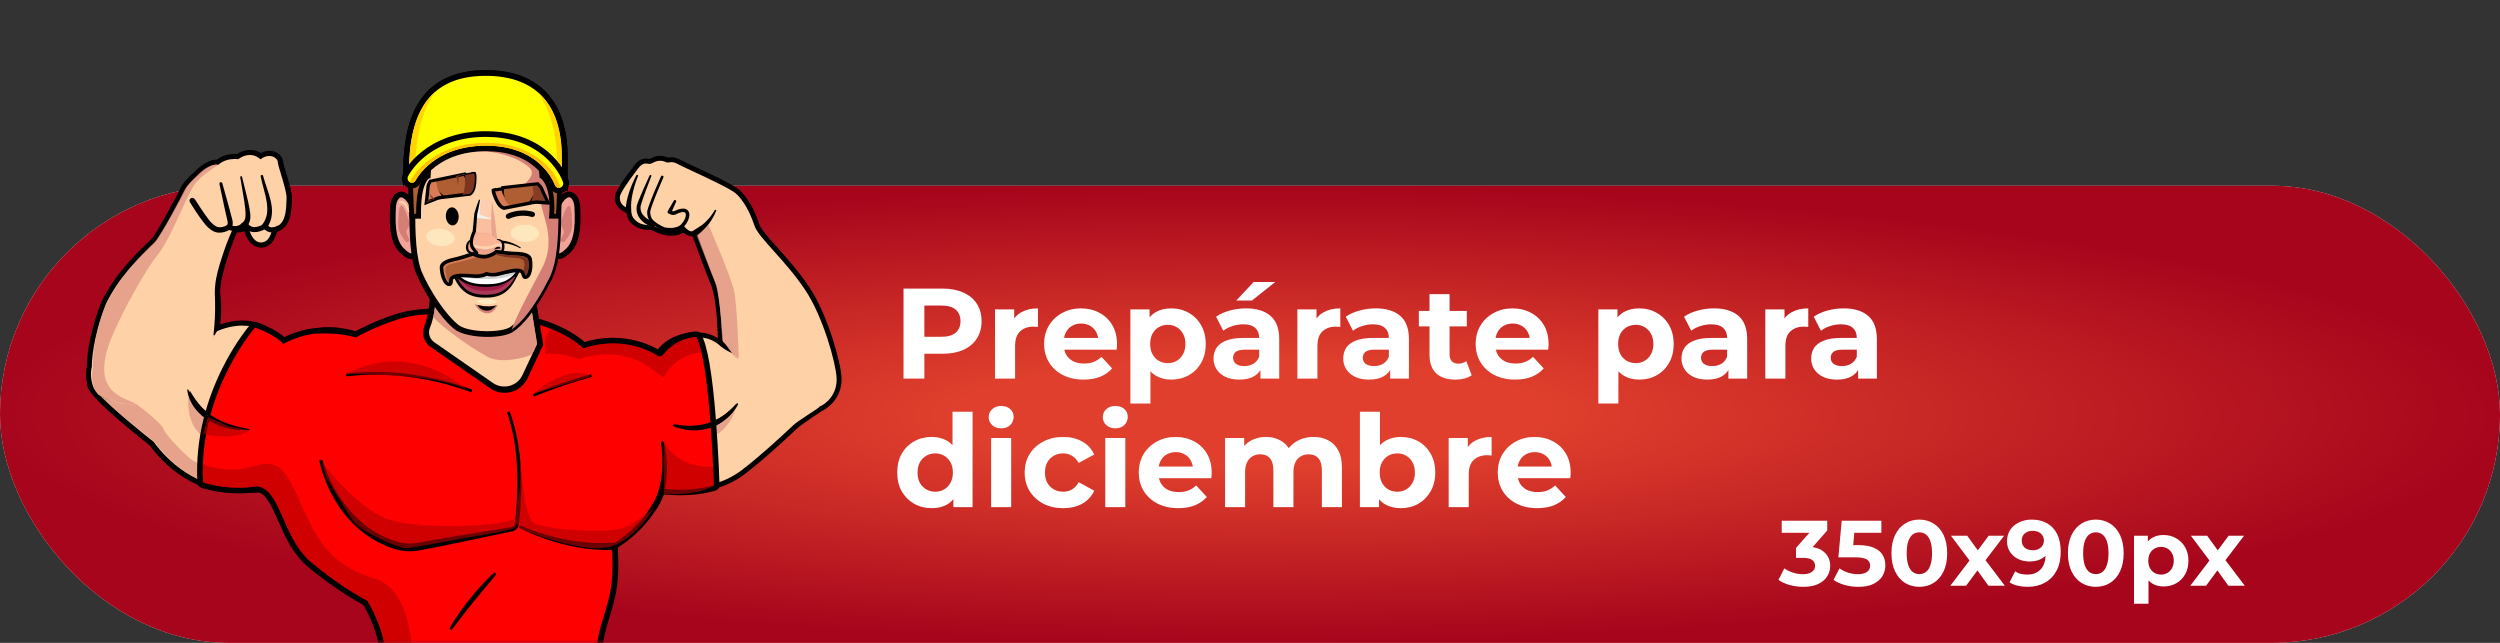 <svg width="350" height="90" viewBox="0 0 350 90" fill="none" xmlns="http://www.w3.org/2000/svg">
<rect x="0" y="0" width="350" height="90" fill="#333333" stroke="none"/>
<rect y="26" width="350" height="64" rx="32" fill="#D9D9D9"/>
<rect y="26" width="350" height="64" rx="32" fill="url(#paint0_radial_1373_908)"/>
<mask id="mask0_1373_908" style="mask-type:luminance" maskUnits="userSpaceOnUse" x="8" y="0" width="116" height="90">
<path d="M123.183 0H8.164V90H123.183V0Z" fill="white"/>
</mask>
<g mask="url(#mask0_1373_908)">
<path d="M54.018 48.321C53.866 48.216 50.228 45.795 46.02 45.795C45.503 45.795 44.995 45.83 44.495 45.909H44.477C41.803 46.381 40.189 47.123 39.217 47.796C39.021 47.508 38.798 47.185 38.557 46.826C37.71 45.621 35.936 44.869 33.93 44.869C33.118 44.869 31.968 44.992 30.64 45.481C30.648 45.376 30.666 45.262 30.675 45.157C29.133 48.364 26.021 53.441 21.135 55.407C16.989 57.076 13.993 55.538 12.156 53.86C12.21 54.035 12.281 54.21 12.352 54.393C13.137 56.211 20.101 61.681 20.956 62.354C21.812 63.551 25.646 68.426 31.816 68.942C32.28 68.977 32.788 69.003 33.332 69.003C35.784 69.003 38.691 68.916 40.073 68.732C40.189 68.793 40.305 68.837 40.438 68.855C40.501 68.863 40.554 68.872 40.617 68.872C41.027 68.872 41.401 68.654 41.606 68.304C41.892 67.797 41.927 67.229 41.696 66.714C41.544 66.356 41.268 66.041 40.866 65.753C42.106 64.835 43.88 63.42 45.717 61.663C48.517 58.972 52.029 54.874 53.269 50.348C53.732 50.383 54.187 50.129 54.383 49.719C54.615 49.229 54.455 48.653 54 48.338L54.018 48.321Z" fill="black"/>
<path d="M53.62 48.923C53.477 48.827 50.018 46.52 46.041 46.52C45.559 46.52 45.087 46.555 44.623 46.625C41.253 47.219 39.711 48.242 39.06 48.862C38.855 48.53 38.525 48.006 37.981 47.237C37.267 46.215 35.716 45.585 33.951 45.585C32.988 45.585 31.57 45.769 29.983 46.555C28.271 49.684 25.373 53.703 21.156 55.398C17.982 56.674 15.476 56.062 13.648 54.952C15.494 57.084 20.63 61.174 21.512 61.847C21.958 62.484 25.712 67.701 31.9 68.225C32.346 68.26 32.836 68.286 33.353 68.286C36.162 68.286 39.247 68.182 40.299 67.981C40.361 68.068 40.459 68.138 40.575 68.155C40.593 68.155 40.62 68.155 40.638 68.155C40.78 68.155 40.914 68.077 40.986 67.954C41.164 67.631 41.191 67.299 41.048 66.984C40.807 66.443 40.112 66.058 39.55 65.831C40.629 65.071 42.885 63.402 45.23 61.156C48.136 58.369 51.765 54.114 52.773 49.491L53.29 49.64C53.29 49.64 53.361 49.657 53.397 49.657C53.548 49.657 53.691 49.57 53.762 49.43C53.843 49.255 53.789 49.046 53.629 48.941L53.62 48.923Z" fill="#FED1A6"/>
<path d="M26.682 54.839C27.11 55.626 27.627 56.333 28.206 56.971C28.786 57.6 29.455 58.159 30.186 58.623C30.551 58.85 30.944 59.051 31.336 59.234C31.737 59.409 32.147 59.575 32.575 59.706C33.422 59.994 34.305 60.187 35.206 60.353C35.241 60.353 35.268 60.396 35.259 60.431C35.259 60.458 35.223 60.484 35.197 60.484C34.269 60.554 33.333 60.484 32.415 60.291C31.951 60.204 31.497 60.064 31.051 59.898C30.605 59.732 30.177 59.531 29.758 59.295C28.938 58.815 28.18 58.194 27.609 57.434C27.324 57.059 27.083 56.648 26.896 56.211C26.717 55.774 26.575 55.328 26.539 54.856C26.539 54.822 26.566 54.787 26.602 54.787C26.628 54.787 26.655 54.795 26.664 54.822L26.682 54.839Z" fill="black"/>
<g style="mix-blend-mode:darken" opacity="0.57">
<path d="M26.505 54.56C26.505 54.56 25.346 59.951 29.403 61.655C33.459 63.359 35.483 60.519 35.483 60.519C35.483 60.519 32.737 60.519 29.982 58.815C27.236 57.111 26.505 54.56 26.505 54.56Z" fill="#D57E75"/>
</g>
<g style="mix-blend-mode:darken" opacity="0.57">
<path d="M26.607 64.189C25.805 63.533 23.263 61.043 22.862 59.995C22.613 59.348 20.41 57.53 18.484 56.097C16.523 56.29 14.909 55.757 13.625 54.97C15.524 57.155 21.667 61.882 21.667 61.882C21.667 61.882 24.003 65.342 27.953 67.186V64.949C27.472 64.739 26.964 64.477 26.616 64.197L26.607 64.189Z" fill="#D57E75"/>
</g>
<path d="M21.285 55.696C26.171 53.721 29.274 48.653 30.826 45.446C30.959 44.197 31.04 42.676 30.861 41.348C30.567 39.251 32.324 34.524 33.162 32.558C33.518 32.54 33.884 32.47 34.205 32.383C34.722 34.087 35.623 34.567 36.318 34.646C36.398 34.655 36.479 34.663 36.559 34.663C37.638 34.663 38.431 33.868 38.788 32.453C38.931 32.4 39.073 32.339 39.225 32.269C40.749 31.483 40.812 29.438 40.856 28.084C40.856 27.97 40.856 27.866 40.865 27.769C40.901 27.044 40.544 25.829 40.054 24.187C39.929 23.776 39.706 23.033 39.662 22.806C39.662 22.422 39.519 22.055 39.234 21.749C38.859 21.347 38.306 21.12 37.718 21.12C37.415 21.12 36.996 21.181 36.532 21.426C36.14 21.181 35.632 20.989 34.998 20.989C34.365 20.989 33.777 21.181 33.18 21.557C33.099 21.557 33.01 21.557 32.921 21.557C32.208 21.557 31.209 21.697 30.353 22.352C30.317 22.352 30.273 22.352 30.237 22.352C29.399 22.352 28.169 23.051 27.233 24.064C26.956 24.292 25.708 25.375 25.316 26.258C24.959 27.079 21.802 32.89 21.143 33.519L21.054 33.597C18.86 35.712 16.123 38.342 14.206 42.248C14.197 42.274 14.179 42.3 14.17 42.327C12.253 47.22 12.164 50.636 12.164 51.266C12.03 51.86 11.915 52.917 12.316 54.158C14.152 55.835 17.157 57.382 21.294 55.704L21.285 55.696Z" fill="black"/>
<path d="M13.174 54.394C13.272 54.612 13.486 54.909 13.78 55.25C15.608 56.36 18.256 57.251 21.43 55.975C25.772 54.7 28.67 50.444 30.105 46.836C30.079 46.914 29.954 46.914 29.883 46.949C29.972 46.145 30.096 44.896 30.114 43.349C30.141 41.541 30.007 41.27 30.114 40.09C30.248 38.587 30.587 37.521 31.131 35.835C31.452 34.83 31.924 33.51 32.611 31.999C32.62 31.981 32.629 31.946 32.638 31.911C32.638 31.885 32.638 31.85 32.638 31.824C32.727 31.833 32.825 31.841 32.932 31.841C33.529 31.841 34.216 31.64 34.563 31.527C34.626 31.579 34.688 31.623 34.76 31.667C34.965 32.593 35.419 33.816 36.391 33.938C36.445 33.938 36.498 33.947 36.552 33.947C37.657 33.947 38.032 32.619 38.157 31.859C38.389 31.833 38.62 31.763 38.87 31.632C40.02 31.038 40.074 29.246 40.109 28.058C40.109 27.944 40.109 27.831 40.118 27.735C40.145 27.071 39.717 25.646 39.334 24.388C39.146 23.768 38.915 22.99 38.906 22.841C38.923 22.632 38.843 22.413 38.674 22.23C38.442 21.976 38.077 21.837 37.684 21.837C37.381 21.837 36.944 21.924 36.471 22.3C36.168 22.029 35.66 21.697 34.965 21.697C34.43 21.697 33.886 21.898 33.351 22.282C33.235 22.273 33.083 22.256 32.896 22.256C32.227 22.256 31.3 22.405 30.569 23.069C30.471 23.06 30.346 23.051 30.203 23.051C29.642 23.051 28.572 23.619 27.707 24.563C27.323 24.886 26.254 25.847 25.95 26.529C25.62 27.271 22.42 33.248 21.617 34.017C19.379 36.167 16.713 38.709 14.832 42.545C14.832 42.554 14.823 42.563 14.823 42.572C12.942 47.386 12.844 50.803 12.861 51.336C12.781 51.659 12.505 52.891 13.156 54.403L13.174 54.394Z" fill="#FED1A6"/>
<path d="M27.268 27.874C27.563 28.346 27.866 28.809 28.178 29.272C28.49 29.735 28.802 30.19 29.132 30.627C29.293 30.845 29.471 31.055 29.64 31.221C29.729 31.308 29.827 31.396 29.925 31.474C30.024 31.553 30.122 31.623 30.22 31.675C30.416 31.78 30.603 31.824 30.826 31.815C30.942 31.815 31.058 31.789 31.192 31.763C31.316 31.736 31.423 31.701 31.53 31.658C31.628 31.614 31.709 31.562 31.762 31.509C31.816 31.457 31.851 31.396 31.869 31.317C31.887 31.238 31.887 31.142 31.869 31.038C31.869 31.011 31.869 30.985 31.851 30.95L31.825 30.845L31.78 30.644L31.415 29.01C31.174 27.918 30.942 26.835 30.719 25.742C30.701 25.629 30.773 25.524 30.88 25.506C30.986 25.489 31.085 25.55 31.12 25.646C31.432 26.712 31.727 27.796 32.021 28.87L32.449 30.487L32.502 30.688L32.529 30.793C32.529 30.793 32.547 30.871 32.556 30.915C32.591 31.081 32.609 31.265 32.565 31.466C32.529 31.658 32.431 31.859 32.288 32.007C32.146 32.156 31.985 32.261 31.825 32.331C31.664 32.401 31.504 32.453 31.352 32.488C31.201 32.523 31.049 32.558 30.88 32.567C30.71 32.584 30.523 32.567 30.345 32.54C30.166 32.505 29.997 32.435 29.845 32.357C29.694 32.278 29.56 32.191 29.435 32.095C29.31 31.999 29.194 31.911 29.078 31.798C28.847 31.57 28.668 31.343 28.49 31.116C27.786 30.207 27.179 29.264 26.582 28.302C26.466 28.119 26.528 27.874 26.716 27.761C26.903 27.647 27.153 27.708 27.268 27.892V27.874Z" fill="black"/>
<path d="M33.884 24.764C34.151 25.908 34.472 27.044 34.731 28.206C34.793 28.495 34.855 28.792 34.909 29.08C34.962 29.377 35.007 29.666 35.043 29.98C35.069 30.295 35.069 30.644 34.962 30.994C34.855 31.343 34.624 31.658 34.347 31.885C34.178 32.025 33.928 32.007 33.777 31.85C33.625 31.693 33.652 31.439 33.812 31.291C33.812 31.291 33.83 31.282 33.839 31.273C34.026 31.134 34.178 30.968 34.267 30.749C34.356 30.539 34.383 30.286 34.383 30.015C34.383 29.744 34.347 29.447 34.321 29.159C34.294 28.87 34.249 28.582 34.214 28.294C34.044 27.132 33.812 25.978 33.634 24.807C33.625 24.738 33.67 24.676 33.741 24.659C33.812 24.65 33.875 24.694 33.884 24.755V24.764Z" fill="black"/>
<path d="M36.834 24.615C37.128 25.778 37.628 26.905 37.904 28.128C38.038 28.74 38.127 29.378 38.056 30.042C37.993 30.697 37.761 31.352 37.369 31.912C37.244 32.095 36.995 32.139 36.807 32.016C36.62 31.894 36.575 31.649 36.7 31.466C36.7 31.466 36.709 31.448 36.718 31.448C37.057 31.012 37.28 30.505 37.369 29.954C37.458 29.404 37.422 28.818 37.333 28.233C37.244 27.648 37.093 27.062 36.932 26.477C36.772 25.891 36.611 25.297 36.495 24.685C36.477 24.598 36.54 24.511 36.629 24.493C36.718 24.476 36.807 24.528 36.825 24.615H36.834Z" fill="black"/>
<path d="M38.124 32.549C37.643 32.549 37.278 32.339 37.037 32.112C35.476 32.907 34.62 32.304 34.255 31.876C33.39 32.602 32.338 32.357 31.892 32.112C31.714 32.016 31.651 31.798 31.749 31.632C31.848 31.457 32.062 31.396 32.24 31.492C32.284 31.518 33.149 31.955 33.863 31.273C33.987 31.151 34.157 31.099 34.326 31.107C34.496 31.125 34.647 31.212 34.745 31.343C35.182 31.938 35.94 31.946 36.939 31.352C37.019 31.3 37.126 31.291 37.215 31.317C37.313 31.343 37.393 31.404 37.438 31.483C37.509 31.597 37.902 32.139 38.829 31.632C39.007 31.535 39.221 31.597 39.319 31.771C39.417 31.946 39.355 32.156 39.177 32.252C38.775 32.471 38.419 32.558 38.116 32.558L38.124 32.549Z" fill="black"/>
<g style="mix-blend-mode:darken" opacity="0.57">
<path d="M13.253 54.525C13.333 54.699 13.502 54.935 13.743 55.215C14.483 55.634 16.801 56.823 18.977 56.543C17.782 55.652 12.174 55.267 15.776 46.888C17.524 42.833 20.546 37.521 22.16 35.555C23.774 33.589 26.012 27.761 27.082 26.048C27.965 24.65 29.846 23.593 30.559 23.068C29.837 22.929 28.571 23.479 27.661 24.484C27.661 24.484 26.047 26.022 25.771 26.668C25.486 27.315 22.517 33.021 21.643 33.86C19.227 36.184 16.587 39.041 14.786 42.702C12.798 47.797 13.003 51.51 13.003 51.51C13.003 51.51 12.584 52.943 13.262 54.525H13.253Z" fill="#D57E75"/>
</g>
<path d="M117.821 52.882C117.714 50.706 115.887 44.1 113.345 40.264C111.892 38.071 110.207 36.193 108.861 34.69C107.666 33.362 106.542 32.103 106.311 31.396C105.642 29.368 104.617 27.586 103.556 26.616C102.815 25.943 100.132 24.667 96.957 23.191C96.28 22.876 95.584 22.553 95.451 22.474C94.862 22.142 94.461 22.011 94.015 22.011C93.864 22.011 93.739 22.029 93.632 22.037C93.587 22.037 93.552 22.046 93.516 22.055C93.302 21.967 92.918 21.819 92.428 21.819C91.965 21.819 91.51 21.95 91.055 22.203C90.984 22.247 90.948 22.256 90.939 22.256C90.921 22.256 90.877 22.247 90.85 22.238C90.743 22.221 90.6 22.195 90.422 22.195C89.628 22.195 89.111 22.745 88.79 23.165C86.124 26.642 86.106 27.236 86.089 27.551C86.026 28.984 87.043 29.482 87.524 29.727C87.56 29.744 87.649 29.788 87.703 29.823C87.703 29.849 87.711 29.884 87.72 29.91C87.792 30.338 87.916 30.845 88.585 31.43C89.299 32.068 90.297 32.199 91.001 32.199C91.064 32.199 91.126 32.199 91.189 32.199C91.777 32.514 92.856 33.003 93.997 33.003C94.63 33.003 95.192 32.855 95.674 32.566C96.066 32.907 96.494 33.082 96.966 33.099C97.617 34.873 99.017 38.683 99.552 39.915C100.123 41.234 100.399 44.563 100.435 45.883C100.435 46.058 100.506 47.438 100.524 47.648C100.417 47.613 102.94 51.3 104.411 53.284C106.56 56.202 109.405 57.749 112.623 57.749C113.452 57.749 114.317 57.644 115.2 57.452H115.236L115.271 57.426C116.511 56.77 117.919 55.189 117.812 52.891L117.821 52.882Z" fill="black"/>
<path d="M87.846 29.133C88.033 29.22 88.202 29.307 88.273 29.412C88.372 29.552 88.389 29.648 88.407 29.805C88.461 30.164 88.55 30.487 89.058 30.933C89.611 31.422 90.422 31.527 91.011 31.527C91.153 31.527 91.278 31.527 91.359 31.518C91.724 31.736 92.865 32.331 94.007 32.331C94.72 32.331 95.308 32.103 95.754 31.658C95.772 31.675 95.781 31.693 95.799 31.71C96.048 31.999 96.423 32.427 97.056 32.427C97.181 32.427 97.306 32.409 97.439 32.374C97.939 33.746 99.606 38.299 100.194 39.653C100.801 41.06 101.255 48.636 101.255 48.636C101.255 48.636 104.572 58.658 112.909 57.933C113.167 57.723 114.514 57.015 114.621 56.98C115.691 56.578 117.242 55.171 117.126 52.917C117.019 50.803 115.236 44.371 112.757 40.64C111.331 38.491 109.663 36.63 108.326 35.144C107.033 33.703 105.91 32.453 105.633 31.614C105 29.692 104.046 28.014 103.065 27.123C102.397 26.511 99.526 25.157 96.646 23.811C95.897 23.462 95.246 23.165 95.094 23.077C94.622 22.806 94.319 22.701 94.007 22.701C93.9 22.701 93.802 22.71 93.712 22.728C93.614 22.736 93.516 22.754 93.4 22.754C93.374 22.754 93.311 22.719 93.266 22.701C93.079 22.623 92.794 22.509 92.428 22.509C92.09 22.509 91.742 22.605 91.394 22.798C91.162 22.929 91.02 22.946 90.939 22.946C90.868 22.946 90.797 22.937 90.716 22.92C90.627 22.902 90.529 22.885 90.413 22.885C90.03 22.885 89.709 23.095 89.335 23.584C87.649 25.786 86.793 27.132 86.776 27.586C86.731 28.582 87.4 28.914 87.837 29.133H87.846Z" fill="#FED1A6"/>
<path d="M91.177 24.676C90.936 25.297 90.695 25.926 90.463 26.555C90.232 27.184 90 27.813 89.804 28.442C89.759 28.6 89.706 28.757 89.679 28.897C89.679 28.932 89.67 29.028 89.67 29.098C89.67 29.176 89.67 29.246 89.688 29.316C89.724 29.605 89.839 29.858 90.018 30.085C90.107 30.199 90.214 30.312 90.321 30.408C90.428 30.505 90.553 30.592 90.677 30.671C90.802 30.749 90.936 30.819 91.079 30.872C91.15 30.898 91.221 30.924 91.293 30.95C91.328 30.959 91.364 30.968 91.4 30.976C91.435 30.976 91.471 30.994 91.489 30.994C91.712 31.02 91.863 31.221 91.837 31.431C91.81 31.649 91.605 31.798 91.391 31.771C91.373 31.771 91.364 31.771 91.346 31.771H91.328C91.257 31.754 91.221 31.736 91.177 31.719C91.132 31.702 91.088 31.684 91.043 31.667C90.954 31.632 90.865 31.597 90.776 31.553C90.606 31.466 90.437 31.369 90.285 31.265C90.134 31.16 89.982 31.029 89.848 30.898C89.715 30.758 89.599 30.618 89.492 30.461C89.278 30.146 89.135 29.753 89.117 29.369C89.117 29.272 89.117 29.176 89.117 29.089C89.117 28.993 89.126 28.914 89.153 28.792C89.206 28.6 89.26 28.442 89.322 28.285C89.572 27.647 89.839 27.035 90.107 26.415C90.383 25.803 90.66 25.192 90.936 24.58C90.972 24.51 91.052 24.475 91.123 24.51C91.195 24.537 91.221 24.615 91.195 24.685L91.177 24.676Z" fill="black"/>
<path d="M89.314 24.667C89.153 25.052 89.019 25.454 88.894 25.847C88.77 26.249 88.663 26.651 88.573 27.053C88.484 27.455 88.413 27.865 88.377 28.267C88.342 28.669 88.333 29.071 88.377 29.456C88.395 29.674 88.243 29.858 88.029 29.884C87.816 29.91 87.619 29.753 87.602 29.543C87.602 29.534 87.602 29.517 87.602 29.508C87.602 29.054 87.655 28.608 87.735 28.18C87.825 27.752 87.94 27.332 88.074 26.922C88.208 26.511 88.359 26.109 88.529 25.716C88.698 25.323 88.877 24.938 89.082 24.554C89.117 24.484 89.198 24.457 89.269 24.492C89.331 24.527 89.358 24.597 89.331 24.659L89.314 24.667Z" fill="black"/>
<path d="M92.875 24.833C92.59 25.497 92.305 26.161 92.028 26.834C91.752 27.507 91.484 28.18 91.252 28.852C91.199 29.018 91.136 29.193 91.092 29.359C91.065 29.447 91.047 29.525 91.038 29.604C91.038 29.639 91.029 29.683 91.029 29.7C91.029 29.7 91.029 29.7 91.029 29.709V29.744L91.038 29.814C91.056 29.997 91.074 30.154 91.128 30.303C91.172 30.451 91.252 30.591 91.35 30.714C91.547 30.967 91.832 31.177 92.126 31.36C92.429 31.544 92.75 31.701 93.08 31.849L93.036 31.832C93.597 31.946 94.23 31.954 94.757 31.78C95.024 31.692 95.247 31.544 95.425 31.352C95.612 31.142 95.764 30.897 95.88 30.644C95.933 30.513 95.978 30.382 95.996 30.259C96.023 30.128 96.023 30.006 95.996 29.91C95.969 29.814 95.924 29.761 95.853 29.726C95.782 29.691 95.657 29.683 95.532 29.691C95.274 29.718 94.997 29.822 94.73 29.953L94.632 30.006C94.587 30.023 94.525 30.049 94.471 30.067C94.355 30.093 94.239 30.102 94.141 30.084C94.034 30.076 93.945 30.041 93.847 30.006C93.758 29.971 93.678 29.936 93.58 29.875L93.562 29.866C93.455 29.787 93.428 29.648 93.49 29.543L94.346 28.084C94.391 28.005 94.498 27.97 94.587 28.022C94.667 28.066 94.694 28.162 94.658 28.241L93.972 29.787L93.883 29.455C93.883 29.455 93.981 29.517 94.034 29.534C94.088 29.56 94.141 29.569 94.195 29.578C94.248 29.578 94.293 29.578 94.329 29.578C94.346 29.578 94.364 29.569 94.382 29.56L94.489 29.508C94.792 29.377 95.095 29.254 95.461 29.211C95.639 29.193 95.853 29.193 96.058 29.289C96.165 29.342 96.263 29.412 96.335 29.508C96.406 29.604 96.451 29.709 96.477 29.805C96.531 30.006 96.513 30.198 96.477 30.373C96.442 30.548 96.388 30.714 96.326 30.862C96.192 31.168 96.005 31.456 95.782 31.701C95.541 31.972 95.22 32.164 94.899 32.269C94.569 32.383 94.23 32.417 93.9 32.417C93.562 32.417 93.25 32.391 92.911 32.313C92.893 32.313 92.884 32.313 92.875 32.304C92.536 32.147 92.198 31.981 91.877 31.771C91.556 31.561 91.243 31.325 90.994 31.002C90.869 30.845 90.771 30.652 90.709 30.451C90.646 30.25 90.628 30.049 90.611 29.875V29.814L90.602 29.779C90.602 29.761 90.602 29.735 90.602 29.718C90.602 29.648 90.611 29.595 90.619 29.543C90.637 29.438 90.664 29.351 90.691 29.263C90.744 29.08 90.798 28.905 90.86 28.739C91.11 28.049 91.386 27.376 91.663 26.703C91.948 26.03 92.233 25.366 92.536 24.702C92.581 24.606 92.688 24.562 92.786 24.606C92.884 24.649 92.929 24.754 92.884 24.851L92.875 24.833Z" fill="black"/>
<path d="M100.265 29.508C100.149 29.823 100.007 30.111 99.846 30.399C99.686 30.688 99.516 30.967 99.32 31.238C99.124 31.509 98.901 31.762 98.669 32.007C98.429 32.252 97.796 32.898 97.51 33.099C97.332 33.222 97.439 32.759 97.314 32.584C97.189 32.409 96.467 32.663 96.645 32.54C96.663 32.531 97.992 31.719 98.232 31.535C98.473 31.352 98.714 31.151 98.928 30.924C99.142 30.705 99.347 30.46 99.543 30.216C99.73 29.962 99.909 29.7 100.06 29.43C100.087 29.368 100.158 29.351 100.221 29.377C100.274 29.403 100.292 29.464 100.274 29.517L100.265 29.508Z" fill="black"/>
<g style="mix-blend-mode:darken" opacity="0.57">
<path d="M102.777 40.736C102.376 38.779 99.175 31.465 99.175 31.465L99.113 31.509C98.97 31.684 98.827 31.841 98.667 32.007C98.453 32.225 97.766 32.767 97.508 32.959C98.123 34.637 99.853 38.735 100.245 40.02C100.673 41.435 100.932 44.161 100.967 45.245C100.994 46.328 101.11 47.648 101.11 47.648C101.11 47.648 103.419 50.828 103.419 50.051C103.419 49.273 103.178 42.711 102.777 40.754V40.736Z" fill="#D57E75"/>
</g>
<path d="M113.061 57.181C105.482 55.337 102.326 48.731 101.274 47.892C100.293 47.097 99.134 46.556 97.876 46.547H97.814C96.789 46.547 93.784 46.547 91.894 49.168C90.77 48.618 88.746 47.805 86.348 47.639C86.125 47.622 85.884 47.613 85.644 47.613C83.156 47.613 80.597 48.452 79.295 48.95C79.01 49.063 78.778 49.282 78.671 49.561C78.564 49.841 78.582 50.156 78.716 50.426C79.028 51.029 79.474 51.929 79.937 52.882C82.032 57.155 85.528 64.293 89.076 68.837C89.281 69.099 89.602 69.257 89.941 69.257C90.03 69.257 90.111 69.248 90.2 69.23C90.378 69.187 90.538 69.108 90.663 68.994C91.457 69.099 92.705 69.23 94.194 69.23C97.119 69.23 101.256 68.724 104.35 66.312C107.247 64.058 109.735 61.724 111.554 60.021C112.232 59.392 115.245 57.408 115.245 57.408L113.052 57.181H113.061Z" fill="black"/>
<path d="M102.458 49.422C102.458 49.422 101.442 48.994 100.791 48.391C99.997 47.657 98.954 47.246 97.875 47.237C97.857 47.237 97.831 47.237 97.813 47.237C96.056 47.237 93.604 47.543 92.133 50.077C91.286 49.605 89.048 48.513 86.293 48.33C86.079 48.312 85.865 48.312 85.642 48.312C83.27 48.312 80.81 49.116 79.552 49.596C79.445 49.632 79.365 49.719 79.329 49.815C79.294 49.92 79.294 50.025 79.347 50.121C79.659 50.724 80.087 51.589 80.578 52.585C82.655 56.831 86.141 63.935 89.646 68.418C89.717 68.514 89.833 68.566 89.958 68.566C89.984 68.566 90.02 68.566 90.047 68.558C90.198 68.523 90.314 68.4 90.341 68.252C90.341 68.252 90.341 68.252 90.341 68.243C91.001 68.348 92.427 68.531 94.202 68.531C97.01 68.531 100.978 68.051 103.92 65.762C106.791 63.525 109.27 61.209 111.08 59.514C111.767 58.867 114.201 57.426 114.7 56.989C106.658 55.04 102.476 49.413 102.476 49.413L102.458 49.422Z" fill="#FED1A6"/>
<path d="M103.154 56.77C102.967 57.146 102.735 57.486 102.468 57.81C102.334 57.967 102.192 58.124 102.049 58.273C101.897 58.421 101.746 58.561 101.585 58.701C101.264 58.972 100.916 59.217 100.542 59.426C100.168 59.627 99.784 59.811 99.374 59.95C98.973 60.09 98.554 60.186 98.126 60.248C97.698 60.309 97.27 60.326 96.851 60.309C96.004 60.265 95.165 60.082 94.399 59.767C94.319 59.732 94.283 59.645 94.319 59.566C94.345 59.496 94.417 59.461 94.488 59.479C95.281 59.627 96.075 59.715 96.86 59.697C97.644 59.671 98.411 59.549 99.142 59.295C99.873 59.05 100.569 58.692 101.202 58.238C101.835 57.792 102.432 57.259 102.949 56.665C102.985 56.613 103.056 56.604 103.11 56.648C103.146 56.683 103.163 56.735 103.137 56.779L103.154 56.77Z" fill="black"/>
<g style="mix-blend-mode:darken" opacity="0.57">
<path d="M102.478 57.81C102.344 57.967 102.201 58.124 102.059 58.273C101.907 58.422 101.755 58.561 101.595 58.701C101.274 58.972 100.926 59.217 100.552 59.426C100.266 59.584 99.963 59.732 99.66 59.846L94.453 59.75C94.694 60.099 95.059 60.51 95.577 60.851C96.138 61.218 96.736 61.401 97.297 61.48C98.733 61.681 100.168 61.157 101.203 60.16C101.283 60.082 101.363 59.994 101.452 59.907C102.085 59.225 102.692 58.308 102.968 57.128C102.825 57.364 102.656 57.592 102.487 57.81H102.478Z" fill="#D57E75"/>
</g>
<path d="M46.588 48.391C46.588 48.391 54.488 43.506 63.493 44.179C72.499 44.86 77.902 45.673 82.752 49.614L93.282 64.687C93.282 64.687 92.311 72.559 85.525 76.09C85.525 76.09 85.802 80.974 85.106 83.962C84.411 86.951 82.61 89.257 83.162 93.74C83.162 93.74 65.152 99.035 54.336 92.656C54.336 92.656 53.641 86.549 51.43 84.102C51.43 84.102 41.595 79.349 39.099 71.336C39.099 71.336 40.071 68.077 34.114 67.264C30.931 66.723 46.588 48.391 46.588 48.391Z" fill="#FED1A6"/>
<path d="M69.736 96.449C57.37 96.449 53.928 93.076 53.785 92.936C53.714 92.867 53.669 92.762 53.669 92.665C53.669 88.707 51.521 85.011 51.155 84.408C50.54 84.085 47.268 82.302 43.425 79.113C41.338 77.383 40.251 74.91 39.297 72.734C38.289 70.445 37.495 68.636 35.944 68.479C35.133 68.61 34.277 68.68 33.412 68.68C30.523 68.68 28.392 67.937 28.303 67.911C28.151 67.859 28.044 67.719 28.035 67.562C27.67 60.956 29.694 55.346 31.45 51.798C33.358 47.963 35.32 45.717 35.409 45.621C35.489 45.533 35.596 45.481 35.712 45.481C35.766 45.481 35.81 45.49 35.864 45.507C35.9 45.516 35.944 45.533 35.998 45.56C36.639 45.796 38.521 46.495 39.742 47.666C40.447 47.307 42.355 46.434 44.325 46.32C44.682 46.302 45.047 46.285 45.413 46.285C47.633 46.285 49.265 46.669 49.782 46.809C50.37 46.486 52.564 45.315 55.462 44.371C57.147 43.821 59.001 43.576 61.462 43.576C63.763 43.576 66.634 43.786 70.512 44.127C77.404 44.73 80.917 47.569 81.755 48.33C82.335 48.137 83.869 47.692 85.839 47.692C86.374 47.692 86.909 47.727 87.435 47.788C89.78 48.085 91.492 48.985 92.303 49.5C92.321 49.509 92.339 49.518 92.357 49.518C92.41 49.518 92.464 49.483 92.508 49.431C94.541 46.835 97.332 46.809 97.448 46.809C97.591 46.809 97.733 46.888 97.805 47.01C99.793 50.488 100.301 67.221 100.319 67.937C100.319 68.112 100.203 68.278 100.034 68.322C98.589 68.741 96.984 68.951 95.263 68.951C94.087 68.951 93.159 68.846 92.696 68.785C90.787 73.477 87.034 75.88 86.062 76.448C86.32 80.922 86.089 82.713 84.787 86.802C83.53 90.726 83.833 93.679 83.833 93.705C83.851 93.88 83.744 94.046 83.574 94.116C83.512 94.142 77.315 96.449 69.71 96.449H69.736Z" fill="#FF0000"/>
<path d="M61.483 43.969C63.801 43.969 66.672 44.179 70.497 44.52C78.254 45.202 81.669 48.784 81.669 48.784C81.669 48.784 83.426 48.085 85.86 48.085C86.35 48.085 86.867 48.111 87.402 48.181C89.685 48.469 91.352 49.352 92.11 49.833C92.199 49.885 92.288 49.911 92.377 49.911C92.556 49.911 92.725 49.824 92.85 49.667C94.767 47.229 97.335 47.194 97.469 47.194C99.439 50.628 99.938 67.937 99.938 67.937C98.271 68.418 96.613 68.558 95.275 68.558C93.608 68.558 92.449 68.348 92.449 68.348C90.371 73.783 85.655 76.221 85.655 76.221C85.931 80.835 85.708 82.617 84.406 86.68C83.105 90.743 83.434 93.74 83.434 93.74C83.434 93.74 77.336 96.047 69.713 96.047C57.381 96.047 54.056 92.648 54.056 92.648C54.056 88.166 51.425 84.094 51.425 84.094C51.425 84.094 47.921 82.337 43.668 78.799C39.406 75.26 39.371 68.339 35.911 68.069C35.038 68.217 34.19 68.278 33.397 68.278C30.553 68.278 28.431 67.527 28.431 67.527C27.735 54.901 35.706 45.866 35.706 45.866C36.107 46.023 38.417 46.783 39.665 48.146C39.665 48.146 41.992 46.836 44.355 46.704C44.72 46.687 45.077 46.678 45.416 46.678C48.046 46.678 49.838 47.237 49.838 47.237C49.838 47.237 52.273 45.831 55.598 44.747C57.283 44.197 59.093 43.969 61.474 43.969M61.474 43.183C58.96 43.183 57.069 43.437 55.349 43.996C52.62 44.887 50.498 45.979 49.74 46.39C49.072 46.224 47.493 45.892 45.425 45.892C45.059 45.892 44.685 45.901 44.31 45.927C42.474 46.032 40.69 46.774 39.816 47.194C38.541 46.075 36.767 45.429 36.143 45.193C36.09 45.175 36.045 45.158 36.009 45.14C35.911 45.105 35.813 45.088 35.715 45.088C35.483 45.088 35.26 45.184 35.109 45.359C35.029 45.455 33.022 47.736 31.096 51.624C29.964 53.904 29.09 56.264 28.502 58.64C27.762 61.611 27.477 64.626 27.637 67.579C27.655 67.894 27.86 68.173 28.163 68.278C28.252 68.313 30.454 69.073 33.406 69.073C34.271 69.073 35.127 69.003 35.947 68.872C37.168 69.03 37.882 70.515 38.925 72.883C39.897 75.103 41.002 77.61 43.16 79.401C46.905 82.512 50.043 84.251 50.864 84.688C51.336 85.483 53.271 88.961 53.271 92.648C53.271 92.849 53.351 93.05 53.494 93.19C53.637 93.338 57.203 96.825 69.73 96.825C77.416 96.825 83.479 94.562 83.738 94.466C84.076 94.335 84.282 94.002 84.246 93.644C84.246 93.618 83.952 90.743 85.182 86.907C86.466 82.888 86.725 80.966 86.493 76.649C87.723 75.898 91.103 73.53 92.966 69.204C93.492 69.266 94.303 69.335 95.275 69.335C97.032 69.335 98.681 69.117 100.161 68.689C100.509 68.584 100.75 68.269 100.732 67.911C100.732 67.868 100.598 63.507 100.233 58.789C99.724 52.27 99.047 48.347 98.164 46.809C98.021 46.565 97.763 46.407 97.469 46.407C97.469 46.407 97.46 46.407 97.451 46.407C97.139 46.407 94.419 46.486 92.315 49.037C91.406 48.496 89.729 47.683 87.491 47.395C86.956 47.325 86.404 47.29 85.842 47.29C84.032 47.29 82.579 47.648 81.856 47.875C80.733 46.905 77.149 44.301 70.551 43.725C66.654 43.384 63.774 43.174 61.456 43.174L61.474 43.183Z" fill="black"/>
<path d="M45.124 64.372C45.303 65.01 45.552 65.648 45.802 66.268C46.061 66.888 46.355 67.5 46.676 68.094C47.318 69.283 48.067 70.41 48.941 71.423C49.814 72.446 50.813 73.346 51.91 74.097C53.015 74.849 54.228 75.417 55.512 75.81C56.127 76.002 56.76 76.098 57.402 76.098C57.714 76.098 58.044 76.063 58.347 76.02L59.373 75.827C60.737 75.574 62.11 75.338 63.483 75.111C66.229 74.665 68.984 74.246 71.721 73.774H71.686C71.686 73.774 71.739 73.765 71.766 73.748C71.793 73.73 71.828 73.722 71.855 73.704C71.909 73.669 71.962 73.634 71.989 73.59C72.025 73.547 72.051 73.512 72.06 73.468C72.06 73.459 72.06 73.451 72.06 73.433C72.06 73.424 72.06 73.416 72.06 73.389L72.078 73.258C72.123 72.909 72.167 72.568 72.203 72.219C72.274 71.528 72.328 70.829 72.363 70.13C72.444 68.741 72.453 67.343 72.408 65.945C72.354 64.555 72.23 63.157 72.007 61.786C71.784 60.414 71.445 59.051 70.981 57.74L71.356 57.609C71.846 58.937 72.212 60.318 72.461 61.707C72.711 63.096 72.863 64.512 72.943 65.919C73.023 67.334 73.005 68.741 72.925 70.156C72.889 70.864 72.836 71.563 72.765 72.271C72.729 72.621 72.702 72.97 72.658 73.328L72.64 73.459C72.64 73.459 72.64 73.512 72.622 73.547C72.622 73.582 72.613 73.608 72.595 73.643C72.559 73.765 72.488 73.888 72.408 73.975C72.328 74.071 72.239 74.141 72.14 74.211C72.096 74.246 72.042 74.272 71.998 74.298C71.944 74.324 71.9 74.342 71.828 74.368H71.82L71.793 74.377C69.064 74.919 66.345 75.522 63.617 76.09C62.252 76.369 60.888 76.649 59.524 76.902L58.499 77.094C58.115 77.156 57.741 77.182 57.366 77.182C56.617 77.182 55.859 77.051 55.146 76.823C53.773 76.387 52.471 75.731 51.303 74.901C50.135 74.071 49.11 73.066 48.227 71.965C47.79 71.415 47.389 70.838 47.023 70.235C46.658 69.641 46.328 69.02 46.034 68.391C45.74 67.762 45.481 67.116 45.249 66.46C45.017 65.805 44.83 65.141 44.688 64.451L45.08 64.372H45.124Z" fill="black"/>
<path d="M73.015 73.608C73.255 73.739 73.505 73.844 73.764 73.949C74.022 74.054 74.281 74.15 74.539 74.246C74.798 74.342 75.065 74.43 75.324 74.517C75.591 74.604 75.85 74.692 76.118 74.77C77.178 75.094 78.257 75.356 79.345 75.557C79.889 75.67 80.433 75.732 80.986 75.819L81.806 75.906C81.94 75.924 82.082 75.941 82.216 75.95L82.626 75.976C83.723 76.064 84.829 76.029 85.916 75.976H85.943C86.237 75.959 86.487 76.186 86.505 76.474C86.523 76.763 86.291 77.007 85.997 77.025C85.997 77.025 85.979 77.025 85.97 77.025C84.82 77.025 83.678 77.007 82.546 76.859L82.118 76.815C81.975 76.798 81.833 76.771 81.699 76.754L80.852 76.623C80.299 76.509 79.737 76.413 79.185 76.265C78.079 76.002 77 75.679 75.939 75.295C75.672 75.199 75.413 75.094 75.146 74.998C74.887 74.893 74.62 74.788 74.361 74.674C73.844 74.456 73.336 74.211 72.819 73.966C72.72 73.923 72.676 73.8 72.72 73.704C72.765 73.608 72.89 73.565 72.988 73.608C72.988 73.608 72.988 73.608 72.997 73.608H73.015Z" fill="black"/>
<path d="M65.957 54.927C56.889 51.484 49.105 52.62 48.668 52.69H48.659C48.535 52.707 48.481 52.646 48.445 52.593L48.472 52.366C48.472 52.366 48.499 52.331 48.597 52.314L48.615 52.305C48.784 52.27 49.15 52.218 50.015 52.157C50.835 52.096 52.172 52.034 53.822 52.087C56.737 52.192 61.24 52.707 66.126 54.56L65.984 54.927H65.957Z" fill="black"/>
<path d="M74.754 55.529L74.594 55.171C74.594 55.171 78.187 53.633 82.752 52.393L82.859 52.768C78.321 54 74.79 55.512 74.754 55.529Z" fill="black"/>
<path d="M69.401 80.511L67.84 82.372C67.323 82.992 66.806 83.621 66.298 84.251C66.039 84.565 65.799 84.88 65.54 85.194C65.29 85.517 65.041 85.832 64.791 86.147C64.292 86.784 63.81 87.431 63.32 88.078C63.257 88.165 63.124 88.183 63.035 88.121C62.954 88.06 62.928 87.947 62.981 87.868C63.391 87.169 63.828 86.47 64.301 85.806C64.764 85.133 65.263 84.486 65.772 83.849C66.28 83.211 66.815 82.59 67.368 81.979C67.921 81.376 68.491 80.79 69.097 80.231C69.178 80.152 69.302 80.161 69.383 80.24C69.454 80.31 69.454 80.423 69.383 80.502L69.401 80.511Z" fill="black"/>
<path d="M92.938 61.926C93.135 62.721 93.25 63.507 93.322 64.32C93.357 64.722 93.375 65.124 93.375 65.534C93.375 65.936 93.366 66.347 93.331 66.749C93.304 67.151 93.251 67.562 93.179 67.963C93.108 68.365 93.01 68.767 92.894 69.161C92.778 69.554 92.617 69.947 92.448 70.323C92.359 70.515 92.261 70.698 92.154 70.882C92.056 71.065 91.931 71.24 91.815 71.415C91.699 71.59 91.458 71.642 91.271 71.529C91.093 71.415 91.039 71.188 91.155 71.013V70.996C91.369 70.672 91.547 70.34 91.708 69.999C91.868 69.65 92.002 69.3 92.127 68.933C92.359 68.208 92.519 67.448 92.617 66.679C92.707 65.91 92.742 65.132 92.733 64.346C92.716 63.568 92.662 62.773 92.537 62.013C92.519 61.899 92.6 61.795 92.707 61.777C92.814 61.76 92.912 61.83 92.93 61.926H92.938Z" fill="black"/>
<path d="M26.361 54.56C26.789 55.346 27.306 56.054 27.886 56.692C28.466 57.321 29.134 57.88 29.866 58.343C30.231 58.57 30.623 58.771 31.016 58.955C31.417 59.13 31.827 59.296 32.255 59.427C33.102 59.715 33.985 59.907 34.885 60.073C34.921 60.073 34.948 60.117 34.939 60.152C34.939 60.178 34.903 60.204 34.876 60.204C33.949 60.274 33.013 60.204 32.094 60.012C31.631 59.925 31.176 59.785 30.73 59.619C30.285 59.453 29.857 59.252 29.438 59.016C28.617 58.535 27.859 57.915 27.289 57.155C27.003 56.779 26.763 56.368 26.575 55.932C26.397 55.495 26.254 55.049 26.219 54.577C26.219 54.542 26.245 54.507 26.281 54.507C26.308 54.507 26.335 54.516 26.344 54.542L26.361 54.56Z" fill="black"/>
<path d="M103.339 56.596C103.152 56.989 102.902 57.33 102.634 57.67C102.501 57.836 102.349 57.994 102.206 58.151C102.055 58.3 101.894 58.448 101.725 58.588C101.395 58.867 101.038 59.121 100.655 59.339C100.272 59.549 99.87 59.741 99.451 59.881C99.032 60.021 98.604 60.126 98.167 60.187C97.731 60.248 97.285 60.266 96.848 60.248C95.974 60.204 95.118 60.012 94.325 59.689C94.244 59.654 94.209 59.566 94.235 59.488C94.262 59.418 94.342 59.383 94.414 59.392C95.234 59.54 96.045 59.636 96.857 59.61C97.659 59.584 98.462 59.462 99.211 59.2C99.96 58.946 100.682 58.57 101.333 58.116C101.984 57.653 102.599 57.102 103.134 56.499C103.178 56.447 103.25 56.438 103.294 56.482C103.339 56.517 103.348 56.569 103.321 56.613L103.339 56.596Z" fill="black"/>
<g style="mix-blend-mode:darken" opacity="0.6">
<path d="M52.383 80.957C45.152 78.86 43.814 74.001 41.139 68.366C38.465 62.721 36.316 65.744 32.571 65.744C30.592 65.744 29.245 65.342 28.416 64.958C28.389 65.797 28.389 66.662 28.443 67.544C28.443 67.544 31.911 68.767 35.923 68.086C39.392 68.357 39.428 75.277 43.681 78.816C47.934 82.355 51.438 84.111 51.438 84.111C51.438 84.111 54.068 88.183 54.068 92.666C54.068 92.666 55.058 92.648 57.866 93.557C57.732 88.131 56.663 82.206 52.374 80.966L52.383 80.957Z" fill="#B20000"/>
</g>
<g style="mix-blend-mode:darken" opacity="0.6">
<path d="M45.031 64.687C45.031 64.687 49.721 70.856 54.001 72.56C58.281 74.264 70.469 73.739 72.208 72.56C72.208 72.56 72.341 73.215 72.208 73.739C72.074 74.264 65.111 75.312 65.111 75.312C65.111 75.312 57.612 76.754 56.809 76.754C56.007 76.754 50.515 74.657 49.177 72.56C47.84 70.463 45.7 67.046 45.566 66.522C45.432 65.998 45.031 64.687 45.031 64.687Z" fill="#B20000"/>
</g>
<g style="mix-blend-mode:darken" opacity="0.6">
<path d="M72.802 63.971C72.802 63.971 73.265 71.913 74.612 73.093C75.949 74.273 85.855 74.666 87.326 73.879C88.797 73.093 91.071 71.913 91.606 70.996C92.141 70.079 89.734 74.797 85.98 76.379C82.235 77.951 72.864 74.019 72.864 74.019L72.195 73.233C72.195 73.233 72.597 69.039 72.73 68.637C72.864 68.235 72.802 63.979 72.802 63.979V63.971Z" fill="#B20000"/>
</g>
<g style="mix-blend-mode:darken" opacity="0.6">
<path d="M76.353 49.605C76.353 49.605 77.958 49.212 81.043 50.261C81.043 50.261 86.669 48.164 91.082 51.572L92.955 52.882C92.955 52.882 93.891 49.955 98.197 49.3C97.983 48.4 97.743 47.666 97.475 47.203C97.475 47.203 94.818 47.168 92.848 49.675C92.669 49.903 92.357 49.999 92.108 49.841C91.35 49.361 89.682 48.478 87.4 48.19C84.217 47.779 81.667 48.793 81.667 48.793C81.667 48.793 80.222 47.273 77.066 46.023L76.344 47.377V49.605H76.353Z" fill="#B20000"/>
</g>
<g style="mix-blend-mode:darken" opacity="0.6">
<path d="M92.954 61.804C92.954 61.804 94.541 65.587 99.838 65.334L99.909 67.973C99.909 67.973 98.037 69.414 92.945 69.152V61.804H92.954Z" fill="#B20000"/>
</g>
<g style="mix-blend-mode:darken" opacity="0.6">
<path d="M34.992 60.23C34.992 60.23 33.12 61.803 28.43 60.755L29.098 58.395L32.041 59.706L34.983 60.23H34.992Z" fill="#B20000"/>
</g>
<g style="mix-blend-mode:darken" opacity="0.6">
<path d="M48.375 52.358C48.375 52.358 52.093 50.226 56.542 50.654C62.035 51.178 65.655 54.813 65.655 54.813C65.655 54.813 63.836 53.214 56.908 52.716C49.98 52.227 48.375 52.358 48.375 52.358Z" fill="#B20000"/>
</g>
<g style="mix-blend-mode:darken" opacity="0.6">
<path d="M74.743 55.101C74.743 55.101 76.018 53.738 78.559 52.681C81.1 51.624 82.705 52.681 82.705 52.681L74.734 55.101H74.743Z" fill="#B20000"/>
</g>
<path d="M75.616 48.198L74.618 42.056L60.503 38.202L60.566 38.892C60.566 38.936 60.931 43.157 59.763 45.83C59.737 45.9 59.665 46.468 59.754 46.975C59.844 47.482 60.093 47.945 60.093 47.945L69.25 54.297C70.623 55.25 72.549 54.743 73.254 53.249L75.616 48.207V48.198Z" fill="#FED1A6"/>
<path d="M60.979 38.849C60.979 38.849 61.353 43.06 60.194 45.874C59.891 46.608 60.132 47.447 60.792 47.91L69.012 53.616C70.43 54.594 72.409 54.079 73.132 52.532L75.191 48.146L74.255 42.344L60.988 38.858M60.025 37.556L61.318 38.106L74.585 41.593L74.995 41.767L75.075 42.204L76.012 48.006L76.056 48.26L75.949 48.495L73.809 53.065C73.711 53.258 73.105 54.42 71.669 54.848C70.198 55.285 69.012 54.612 68.825 54.498C65.909 52.471 62.994 50.453 60.078 48.425C59.9 48.303 59.41 47.727 59.276 47.036C59.16 46.425 59.374 45.691 59.454 45.498C60.301 43.366 60.266 40.168 60.15 38.928L60.025 37.547V37.556Z" fill="black"/>
<g opacity="0.71">
<path d="M60.977 38.849L74.245 42.336L75.181 48.138L74.512 49.571C74.102 49.789 73.656 49.964 73.148 50.077C71.891 50.366 69.697 50.759 68.217 49.929C65.293 48.295 62.199 45.997 60.656 44.424C61.254 41.811 60.995 38.849 60.995 38.849H60.977Z" fill="#D57E75"/>
</g>
<path d="M79.313 27.289C78.127 27.822 77.423 30.137 77.271 31.631C77.102 33.222 76.968 34.567 77.396 35.529C78.136 36.079 78.653 35.965 79.571 35.057C80.722 33.912 80.98 31.955 80.82 28.975C80.748 27.752 80.088 26.957 79.313 27.289Z" fill="#F2A49A"/>
<path d="M78.227 36.271C77.897 36.271 77.549 36.14 77.157 35.852L77.076 35.791L77.032 35.695C76.559 34.637 76.702 33.23 76.871 31.596C77.005 30.277 77.665 27.595 79.154 26.93H79.163C79.555 26.765 79.957 26.791 80.304 27C80.839 27.324 81.178 28.058 81.231 28.958C81.419 32.339 81.017 34.192 79.867 35.336C79.306 35.896 78.788 36.263 78.227 36.263V36.271ZM77.736 35.284C78.138 35.572 78.441 35.633 79.288 34.786C80.26 33.816 80.59 32.138 80.42 29.001C80.376 28.241 80.099 27.813 79.876 27.673C79.751 27.603 79.635 27.595 79.484 27.656C78.575 28.075 77.852 30.024 77.674 31.675C77.522 33.143 77.389 34.41 77.727 35.275L77.736 35.284Z" fill="black"/>
<path d="M79.731 28.818C79.223 28.617 78.599 31.029 78.492 31.212C78.385 31.396 78.867 32.086 78.947 32.392C79.027 32.698 78.456 33.475 78.492 33.633C78.51 33.685 78.563 33.755 78.635 33.825C78.768 33.947 78.974 33.93 79.081 33.79C79.392 33.397 79.99 32.575 80.061 31.964C80.159 31.134 80.043 28.949 79.722 28.827L79.731 28.818Z" fill="#D57E75"/>
<path d="M56.534 27.289C57.72 27.822 58.425 30.137 58.576 31.631C58.746 33.222 58.879 34.567 58.451 35.529C57.711 36.079 57.194 35.965 56.276 35.057C55.126 33.912 54.867 31.955 55.028 28.975C55.099 27.752 55.759 26.957 56.534 27.289Z" fill="#F2A49A"/>
<path d="M57.619 36.271C57.057 36.271 56.54 35.904 55.978 35.345C54.828 34.2 54.427 32.348 54.614 28.966C54.668 28.067 55.007 27.332 55.542 27.009C55.889 26.799 56.291 26.773 56.683 26.939H56.692C58.181 27.612 58.832 30.286 58.974 31.614C59.144 33.248 59.295 34.655 58.814 35.712L58.769 35.808L58.689 35.869C58.297 36.158 57.949 36.289 57.619 36.289V36.271ZM56.175 27.621C56.103 27.621 56.032 27.638 55.97 27.682C55.747 27.822 55.47 28.25 55.426 29.01C55.256 32.147 55.577 33.825 56.558 34.795C57.414 35.642 57.708 35.581 58.109 35.293C58.448 34.428 58.315 33.152 58.163 31.693C57.994 30.041 57.271 28.084 56.353 27.673C56.291 27.647 56.228 27.63 56.166 27.63L56.175 27.621Z" fill="black"/>
<path d="M56.114 28.818C56.622 28.617 57.246 31.029 57.353 31.212C57.46 31.396 56.979 32.086 56.898 32.392C56.818 32.698 57.389 33.475 57.353 33.633C57.335 33.685 57.282 33.755 57.21 33.825C57.077 33.947 56.872 33.93 56.765 33.79C56.453 33.397 55.855 32.575 55.784 31.964C55.686 31.134 55.802 28.949 56.123 28.827L56.114 28.818Z" fill="#D57E75"/>
<path d="M78.174 29.098C78.174 33.414 77.995 36.752 76.863 38.998C74.589 43.506 72.735 45.35 71.683 46.093C70.274 47.08 65.441 46.975 63.925 45.822C62.909 45.053 60.671 42.598 58.79 38.517C57.8 36.385 57.711 32.776 57.711 29.106C57.711 15.362 63.836 12.915 67.947 12.915C72.467 12.915 78.183 14.75 78.183 29.106L78.174 29.098Z" fill="#FED1A6"/>
<path d="M68.281 47.168C66.471 47.168 64.571 46.809 63.68 46.128C62.637 45.333 60.363 42.868 58.419 38.666C57.394 36.438 57.305 32.715 57.305 29.098C57.305 22.911 58.544 18.368 60.978 15.589C63.216 13.046 65.998 12.513 67.942 12.513C69.885 12.513 72.801 12.81 75.057 15.362C77.393 18.001 78.579 22.623 78.579 29.098C78.579 33.781 78.356 36.935 77.224 39.172C74.959 43.664 73.086 45.586 71.909 46.407C71.178 46.923 69.761 47.168 68.263 47.168H68.281ZM67.951 13.308C64.277 13.308 58.125 15.362 58.125 29.098C58.125 32.636 58.205 36.263 59.168 38.342C61.05 42.405 63.27 44.8 64.188 45.499C65.624 46.6 70.251 46.617 71.464 45.761C72.364 45.132 74.219 43.384 76.519 38.814C77.571 36.726 77.785 33.545 77.785 29.089C77.785 22.806 76.671 18.359 74.459 15.868C72.418 13.562 69.769 13.291 67.951 13.291V13.308Z" fill="black"/>
<g opacity="0.43">
<path d="M66.389 32.505C66.389 32.505 65.738 33.746 65.596 33.886C65.533 33.947 65.498 34.035 65.48 34.113C65.453 34.227 65.453 34.332 65.453 34.332C65.453 34.332 65.658 34.742 66.389 34.943C67.121 35.144 68.36 35.144 68.574 34.943C68.788 34.742 69.617 34.436 69.822 34.436C70.027 34.436 70.41 34.576 70.41 34.576C70.41 34.576 70.633 33.912 70.179 33.72C69.724 33.528 69.305 33.222 69.198 33.117C69.091 33.012 68.369 32.61 68.369 32.61L66.398 32.505H66.389Z" fill="#F69082"/>
</g>
<path d="M61.243 27.726L62.01 27.568L62.046 27.594L65.782 27.14L65.835 27.105C66.647 26.555 66.459 24.484 66.459 24.466L66.415 24.309L66.245 24.291H66.147L66.085 24.335C66.031 24.353 65.871 24.379 65.764 24.388C65.559 24.414 65.363 24.44 65.22 24.501L65.166 24.527C65.166 24.527 65.149 24.501 65.149 24.492L65.06 24.361L60.263 25.358L60.209 25.454C60.147 25.567 59.924 25.96 59.942 26.214C59.942 26.327 59.852 27.184 59.763 27.944L59.719 28.346L61.27 27.734L61.243 27.726Z" fill="#AF5E34"/>
<path d="M66.218 24.528C66.111 24.615 65.532 24.624 65.309 24.72C65.407 25.27 65.202 25.742 65.113 25.786C65.113 25.786 65.255 25.646 65.166 25.183C65.104 24.877 64.934 24.624 64.934 24.624L60.405 25.567C60.405 25.567 60.155 25.995 60.164 26.205C60.173 26.415 59.986 27.979 59.986 27.979L61.172 27.507L61.84 27.376C61.617 27.219 61.377 26.721 61.288 26.537C61.279 26.511 61.261 26.494 61.261 26.467C61.261 26.467 61.27 26.494 61.288 26.537C61.484 26.93 62.108 27.359 62.108 27.359L65.692 26.922C66.343 26.476 66.236 24.536 66.218 24.536M66.254 24.064L66.593 24.091L66.682 24.414C66.726 24.554 66.726 25.148 66.682 25.637C66.593 26.494 66.361 27.044 65.969 27.315L65.871 27.385L65.755 27.402L62.17 27.839L61.983 27.865L61.956 27.848H61.938L61.314 27.979L60.164 28.433L59.406 28.73L59.504 27.935C59.593 27.21 59.683 26.371 59.683 26.24C59.665 25.943 59.861 25.559 59.986 25.358L60.093 25.174L60.307 25.131L64.836 24.187L65.157 24.117L65.255 24.257C65.398 24.222 65.549 24.195 65.719 24.178C65.79 24.169 65.897 24.152 65.96 24.143L66.049 24.064L66.245 24.082L66.254 24.064Z" fill="black"/>
<path d="M61.178 27.498L59.992 27.97C59.992 27.97 60.188 26.406 60.17 26.196C60.153 25.986 60.411 25.558 60.411 25.558L61.062 25.419C61.044 25.646 61.321 26.581 61.267 26.45C61.267 26.45 61.57 27.157 61.847 27.358L61.178 27.489V27.498Z" fill="#D87B56"/>
<path d="M63.404 31.557C63.9 31.524 64.263 30.931 64.214 30.233C64.165 29.535 63.723 28.996 63.227 29.029C62.73 29.063 62.368 29.656 62.417 30.354C62.466 31.052 62.908 31.591 63.404 31.557Z" fill="black"/>
<path d="M63.648 33.458C63.725 32.796 62.9 32.16 61.804 32.036C60.708 31.913 59.757 32.349 59.679 33.011C59.602 33.673 60.427 34.309 61.523 34.432C62.619 34.556 63.57 34.119 63.648 33.458Z" fill="#FEE7BD"/>
<path d="M75.487 32.706C75.505 32.041 74.626 31.477 73.523 31.449C72.421 31.42 71.512 31.936 71.494 32.602C71.476 33.267 72.355 33.831 73.457 33.859C74.56 33.888 75.469 33.372 75.487 32.706Z" fill="#FEE7BD"/>
<path d="M72.712 37.774C72.48 37.914 70.759 38.281 69.6 38.368C68.958 38.412 68.423 38.438 67.942 38.447C67.46 38.438 66.925 38.412 66.283 38.368C65.124 38.281 63.403 37.914 63.171 37.774C63.118 37.739 63.047 37.774 63.055 37.827C63.127 38.106 63.492 38.797 63.911 39.504C64.535 40.553 65.516 41.663 67.736 41.663C67.808 41.663 67.87 41.663 67.933 41.663C67.995 41.663 68.066 41.663 68.129 41.663C70.358 41.663 71.33 40.553 71.954 39.504C72.373 38.797 72.738 38.106 72.81 37.827C72.819 37.774 72.747 37.739 72.694 37.774H72.712Z" fill="black"/>
<path d="M69.362 38.797C68.818 38.831 68.364 38.849 67.953 38.858C67.543 38.858 67.088 38.831 66.545 38.797C65.707 38.735 64.503 38.508 64.102 38.377C64.735 39.146 65.831 39.828 67.944 39.784H68.087C70.637 39.845 71.841 38.797 72.197 37.984C71.796 38.115 70.191 38.735 69.353 38.797H69.362Z" fill="white"/>
<path d="M67.938 38.464C67.528 38.464 67.073 38.831 66.529 38.796C65.691 38.735 64.487 38.508 64.086 38.377C64.139 38.438 64.193 38.499 64.255 38.56C65.129 38.884 66.315 39.085 67.929 39.059C67.929 39.059 67.929 39.059 67.938 39.059C67.938 39.059 67.938 39.059 67.947 39.059C69.569 39.085 70.96 38.849 71.834 38.526C71.897 38.464 72.316 37.931 72.369 37.87C71.7 38.263 70.051 38.464 69.213 38.526C68.669 38.56 68.348 38.447 67.938 38.456V38.464Z" fill="#D3D3D3"/>
<path d="M67.398 40.169C69.778 40.239 70.313 39.88 70.857 39.601C71.196 39.426 71.838 38.928 71.981 38.797C72.123 38.666 72.132 38.762 72.115 38.797C71.713 39.452 71.214 40.265 70.215 40.815C69.493 41.209 68.441 41.313 67.558 41.261C66.007 41.173 65.329 40.597 65.035 40.317C64.527 39.837 64.259 39.356 64.143 39.094C64.126 39.059 64.197 39.033 64.233 39.068C64.598 39.408 65.597 40.125 67.416 40.177L67.398 40.169Z" fill="#AA3957"/>
<path d="M67.399 40.169C66.088 40.133 65.206 39.74 64.68 39.408C64.778 39.531 64.894 39.653 65.027 39.775C65.322 40.055 65.999 40.632 67.551 40.719C68.433 40.771 69.486 40.666 70.208 40.273C70.716 39.994 71.055 39.653 71.287 39.338C71.162 39.426 71.019 39.522 70.859 39.6C70.315 39.889 69.78 40.238 67.399 40.169Z" fill="#9E1B44"/>
<path d="M74.216 36.367C74.082 35.468 72.424 35.546 71.728 35.502C70.614 35.432 69.508 35.205 69.455 35.258C69.125 35.59 68.554 35.834 68.001 35.922C67.975 35.922 67.948 35.931 67.912 35.939C67.885 35.939 67.85 35.939 67.823 35.939C67.27 35.948 66.664 35.817 66.272 35.555C66.209 35.511 65.166 35.939 64.087 36.21C63.418 36.376 61.769 36.603 61.813 37.512C61.867 38.788 62.375 39.679 62.732 39.784C63.097 39.889 63.133 39.592 63.151 39.242C63.204 38.159 66.111 38.744 67.003 38.657C67.832 38.578 68.144 38.325 68.144 38.325C68.144 38.325 68.501 38.517 69.33 38.447C70.221 38.36 72.959 37.259 73.226 38.316C73.315 38.657 73.404 38.945 73.743 38.779C74.082 38.604 74.403 37.643 74.216 36.376V36.367Z" fill="#AF5E34"/>
<path d="M66.445 42.58C66.445 42.58 68.175 43.2 69.691 42.667C69.691 42.667 69.165 43.996 68.068 43.856C66.971 43.716 66.454 42.58 66.454 42.58H66.445Z" fill="#D57E75"/>
<path d="M66.836 42.685C66.836 42.685 68.156 43.105 69.431 42.764C69.431 42.764 68.967 43.559 68.058 43.489C67.148 43.419 66.836 42.685 66.836 42.685Z" fill="black"/>
<path d="M69.512 42.214C69.515 42.007 68.91 41.831 68.162 41.821C67.414 41.812 66.805 41.972 66.802 42.179C66.799 42.387 67.404 42.563 68.152 42.573C68.9 42.582 69.509 42.422 69.512 42.214Z" fill="#FEE7BD"/>
<g style="mix-blend-mode:darken">
<path d="M64.032 25.226C64.13 25.812 63.987 25.987 63.987 25.987C64.077 25.925 64.282 25.331 64.175 24.641C64.389 24.527 64.951 24.527 65.093 24.431L65.049 24.361L63.836 24.615C63.898 24.737 63.987 24.964 64.032 25.226Z" fill="#7C3421"/>
<path d="M60.259 25.349H60.25V25.358L60.259 25.349Z" fill="#7C3421"/>
<path d="M60.016 26.861C60.105 27.097 60.364 27.726 60.605 27.927L59.918 28.084L59.713 28.18L59.695 28.329L60.846 27.874C60.703 27.743 60.203 27.28 60.016 26.852V26.861Z" fill="#7C3421"/>
<path d="M66.447 24.466L66.403 24.309L66.233 24.291H66.135L66.073 24.335C66.019 24.353 65.859 24.379 65.752 24.388C65.547 24.414 65.351 24.44 65.208 24.501L65.154 24.527C65.154 24.527 65.137 24.501 65.137 24.492L65.11 24.457C65.137 24.772 65.199 26.581 64.727 27.271L65.77 27.14L65.823 27.105C66.635 26.555 66.447 24.484 66.447 24.466Z" fill="#7C3421"/>
</g>
<g style="mix-blend-mode:darken">
<path d="M66.6 17.546L59.227 21.312C59.227 21.312 69.614 19.686 73.983 23.348C74.972 24.178 74.295 24.973 73.154 26.1C72.414 26.825 75.748 26.817 75.748 28.337C75.748 29.857 78.031 33.527 75.855 37.599C74.117 40.85 72.44 43.969 71.62 46.136C71.647 46.119 71.674 46.101 71.7 46.084C72.752 45.341 74.607 43.497 76.881 38.989C78.013 36.743 78.191 33.405 78.191 29.088C78.191 22.797 77.095 18.909 75.481 16.523C73.171 16.663 66.609 17.528 66.609 17.528L66.6 17.546Z" fill="#D57E75"/>
</g>
<path d="M75.092 28.276L74.316 28.363L74.29 28.398L70.598 29.124L70.545 29.106C69.6 28.835 69.109 26.808 69.109 26.791V26.625L69.261 26.563L69.35 26.528L69.421 26.555C69.484 26.555 69.635 26.528 69.742 26.502C69.948 26.467 70.144 26.424 70.286 26.441H70.34V26.415L70.384 26.258L75.261 25.716L75.342 25.786C75.44 25.873 75.77 26.179 75.841 26.424C75.877 26.537 76.233 27.324 76.572 28.014L76.751 28.381L75.083 28.276H75.092Z" fill="#AF5E34"/>
<g opacity="0.81">
<path d="M75.09 28.04L76.373 28.119C76.373 28.119 75.687 26.695 75.633 26.494C75.58 26.293 75.205 25.969 75.205 25.969L74.546 26.039C74.635 26.249 74.679 27.227 74.688 27.079C74.688 27.079 74.626 27.848 74.43 28.119L75.107 28.04H75.09Z" fill="#7C3421"/>
</g>
<path d="M78.156 22.23C78.147 22.151 78.129 22.072 78.112 22.003C77.933 20.561 76.516 13.238 68.678 12.959C60.056 12.653 57.872 19.067 57.667 22.221C57.667 22.221 57.667 22.221 57.667 22.23C57.257 25.375 57.667 30.26 57.667 30.26H58.603C58.496 25.166 59.949 24.659 59.949 24.659L60.234 20.203C61.465 19.766 64.3 18.979 68.678 19.058C72.28 19.119 74.358 19.626 75.454 20.028L75.874 24.659C75.874 24.659 77.621 25.681 77.22 30.26H78.156C78.156 30.26 78.575 25.375 78.156 22.221V22.23Z" fill="#AF5E34"/>
<path d="M78.467 30.6H76.853L76.88 30.242C77.246 25.987 75.712 24.965 75.694 24.956L75.543 24.868L75.133 20.281C74 19.896 71.994 19.46 68.668 19.407C64.62 19.337 61.91 20.01 60.555 20.465L60.269 24.938L60.073 24.982C59.966 25.043 58.852 25.803 58.941 30.268V30.609H57.354L57.327 30.303C57.309 30.102 56.917 25.358 57.327 22.212C57.38 21.364 57.719 18.507 59.752 16.096C61.794 13.666 64.808 12.504 68.686 12.644C77.041 12.941 78.307 20.936 78.441 21.959C78.467 22.046 78.476 22.133 78.485 22.203C78.904 25.349 78.503 30.111 78.485 30.312L78.458 30.618L78.467 30.6ZM77.585 29.936H77.843C77.923 28.827 78.164 24.903 77.825 22.273C77.825 22.212 77.807 22.151 77.79 22.081V22.037C77.674 21.172 76.532 13.57 68.677 13.291C58.914 12.941 58.076 21.295 58.014 22.247V22.282C57.666 24.912 57.907 28.827 57.987 29.945H58.263C58.236 25.987 59.181 24.816 59.627 24.484L59.913 19.984L60.118 19.914C61.437 19.451 64.299 18.673 68.677 18.752C72.297 18.813 74.419 19.32 75.57 19.739L75.766 19.809L76.185 24.501C76.622 24.868 77.816 26.223 77.576 29.945L77.585 29.936Z" fill="black"/>
<g opacity="0.43">
<path d="M69.097 33.021L68.784 30.574L66.493 30.452L66.297 33.021C66.591 32.933 66.939 32.855 67.34 32.82C68.062 32.75 68.669 32.933 69.106 33.021H69.097Z" fill="#F4A797"/>
</g>
<g opacity="0.43">
<path d="M68.918 28.031H67.117L66.484 30.452L68.883 30.565L68.918 28.031Z" fill="#FEC9B9"/>
</g>
<path opacity="0.43" d="M68.883 28.031L69.302 30.88L69.614 33.527L68.883 32.916L68.758 30.574L68.883 28.031Z" fill="#D06C6E"/>
<path d="M67.117 30.067L67.278 28.049H67.233C67.233 28.049 67.162 28.093 67.117 28.128C66.787 28.407 66.77 28.835 66.698 29.351C66.663 29.622 66.6 30.015 66.484 30.495C67.109 30.565 68.143 30.635 68.767 30.705V30.583C68.437 30.504 67.59 30.155 67.117 30.067Z" fill="#F0F2EF"/>
<g opacity="0.43">
<path d="M65.457 34.34C65.457 34.34 66.09 34.55 66.5 34.646C67.846 34.952 68.265 34.952 68.782 34.751C69.3 34.55 69.407 34.445 69.826 34.445C70.245 34.445 70.503 34.533 70.477 34.646C70.45 34.76 70.138 35.572 69.826 35.468C69.514 35.363 68.782 35.8 68.265 35.782C67.748 35.765 66.402 35.468 66.295 35.363C66.188 35.258 66.152 35.45 65.912 35.363C65.671 35.275 65.599 35.162 65.475 34.961C65.35 34.76 65.457 34.358 65.457 34.358V34.34Z" fill="#D56E6F"/>
</g>
<path d="M69.203 34.952C69.221 34.899 69.355 34.576 69.72 34.55C70.113 34.523 70.05 34.803 70.05 34.803C69.934 34.803 69.8 34.803 69.658 34.829C69.515 34.855 69.355 34.864 69.203 34.952Z" fill="black"/>
<path opacity="0.57" d="M68.881 34.34C69.612 34.034 70.129 34.034 70.343 34.34C70.503 34.567 70.298 34.532 70.138 34.489C69.977 34.445 69.576 34.462 69.202 34.646C68.827 34.83 68.471 34.952 67.748 34.952C67.311 34.952 66.01 34.541 65.921 34.445C65.831 34.349 65.894 33.921 66.179 34.104C66.866 34.55 68.337 34.576 68.898 34.34H68.881Z" fill="#FEE7BD"/>
<path d="M69.626 33.475C69.742 33.458 69.858 33.475 69.974 33.502C70.09 33.536 70.197 33.589 70.295 33.667C70.393 33.746 70.473 33.851 70.527 33.965C70.58 34.078 70.607 34.209 70.616 34.314C70.634 34.533 70.642 34.769 70.562 35.004C70.482 35.232 70.331 35.476 70.018 35.537C69.974 35.546 69.929 35.52 69.92 35.476C69.92 35.468 69.92 35.45 69.92 35.441L69.965 35.275C69.965 35.275 69.992 35.267 70.001 35.258C70.018 35.249 70.036 35.24 70.045 35.223C70.072 35.197 70.108 35.17 70.125 35.136C70.179 35.074 70.215 34.996 70.232 34.908C70.286 34.733 70.295 34.541 70.277 34.34C70.277 34.236 70.268 34.157 70.232 34.069C70.206 33.991 70.161 33.912 70.099 33.842C69.983 33.711 69.796 33.615 69.599 33.571C69.599 33.571 69.555 33.536 69.564 33.51C69.564 33.493 69.59 33.475 69.608 33.475H69.626Z" fill="black"/>
<path d="M66.127 33.632C65.94 33.676 65.789 33.816 65.699 33.973C65.601 34.13 65.566 34.314 65.548 34.506C65.539 34.698 65.566 34.873 65.655 35.013C65.699 35.083 65.753 35.144 65.824 35.196C65.86 35.223 65.896 35.24 65.94 35.258C65.958 35.266 65.976 35.275 65.994 35.284H66.003C66.003 35.284 65.994 35.284 65.985 35.284C65.967 35.275 65.869 35.319 65.86 35.38C65.851 35.424 65.86 35.459 65.887 35.502C65.922 35.546 65.949 35.546 65.94 35.546H65.949C65.949 35.546 65.931 35.546 65.922 35.546C65.851 35.529 65.806 35.459 65.824 35.389C65.842 35.328 65.904 35.284 65.967 35.292C65.985 35.292 65.994 35.292 66.02 35.292H66.029H66.038C66.029 35.292 66.056 35.292 66.092 35.336C66.118 35.38 66.127 35.415 66.118 35.459C66.118 35.52 66.011 35.563 65.994 35.555C65.994 35.555 65.976 35.555 65.967 35.555H65.958H65.931C65.931 35.555 65.869 35.537 65.833 35.529C65.771 35.511 65.717 35.485 65.655 35.45C65.548 35.389 65.45 35.292 65.378 35.188C65.236 34.969 65.209 34.707 65.236 34.48C65.245 34.366 65.28 34.253 65.316 34.139C65.361 34.026 65.423 33.921 65.494 33.833C65.646 33.65 65.878 33.519 66.127 33.536C66.154 33.536 66.172 33.562 66.172 33.589C66.172 33.615 66.154 33.624 66.136 33.632H66.127Z" fill="black"/>
<path d="M67.196 28.049C67.152 28.381 67.089 28.713 67.027 29.036C66.965 29.359 66.884 29.691 66.804 30.015V29.98L66.724 31.203L66.626 32.426C66.626 32.426 66.626 32.479 66.608 32.496C66.501 32.732 66.394 32.994 66.323 33.239C66.251 33.492 66.198 33.746 66.207 33.982C66.207 34.095 66.233 34.209 66.269 34.322C66.305 34.436 66.358 34.55 66.421 34.654C66.483 34.759 66.554 34.864 66.644 34.969C66.724 35.065 66.813 35.17 66.902 35.249C66.982 35.336 66.991 35.458 66.911 35.546C66.831 35.624 66.706 35.633 66.626 35.563C66.501 35.458 66.403 35.362 66.305 35.249C66.207 35.135 66.118 35.013 66.037 34.89C65.957 34.759 65.886 34.62 65.832 34.48C65.779 34.331 65.743 34.174 65.743 34.008C65.734 33.693 65.796 33.396 65.877 33.117C65.957 32.837 66.064 32.575 66.198 32.304L66.171 32.383L66.287 31.159L66.403 29.936C66.403 29.936 66.403 29.91 66.403 29.901C66.501 29.578 66.59 29.263 66.697 28.94C66.804 28.625 66.911 28.311 67.045 27.996C67.063 27.953 67.107 27.935 67.152 27.953C67.188 27.97 67.205 27.996 67.196 28.031V28.049Z" fill="black"/>
<path d="M78.35 25.043C76.656 23.234 73.071 20.202 68.158 20.185H68.105C64.333 20.185 60.375 21.784 57.53 24.449L56.844 25.096V24.16C56.844 19.564 57.682 16.209 59.394 13.911C61.248 11.43 64.066 10.224 67.998 10.224C71.671 10.224 74.489 11.298 76.37 13.43C78.144 15.44 79.045 18.332 79.045 22.029V25.794L78.341 25.043H78.35Z" fill="#FFFF00"/>
<path d="M68.008 10.617C75.329 10.617 78.654 14.995 78.654 22.02V24.772C76.167 22.125 72.475 19.8 68.169 19.783C68.151 19.783 68.133 19.783 68.115 19.783C63.684 19.783 59.743 21.828 57.264 24.161C57.264 15.51 60.278 10.617 68.017 10.617M68.017 9.822C63.996 9.822 60.992 11.115 59.083 13.675C57.309 16.043 56.453 19.477 56.453 24.161V26.022L57.826 24.729C60.599 22.125 64.442 20.569 68.115 20.569H68.169C72.93 20.587 76.408 23.54 78.057 25.305L79.466 26.808V24.772V22.02C79.466 18.219 78.53 15.239 76.693 13.16C74.731 10.94 71.807 9.822 68.008 9.822H68.017Z" fill="black"/>
<path d="M62.365 37.765C62.329 36.857 63.533 36.927 64.541 36.621C65.611 36.306 67.198 35.904 67.251 35.887C66.886 35.826 66.538 35.712 66.279 35.537C66.217 35.494 65.174 35.922 64.095 36.193C63.426 36.359 61.777 36.586 61.821 37.495C61.875 38.77 62.383 39.661 62.74 39.766C62.838 39.793 62.918 39.793 62.971 39.766C62.686 39.399 62.41 38.674 62.365 37.748V37.765Z" fill="#D87B56"/>
<path d="M73.609 39.068C73.529 39.068 73.449 39.068 73.369 39.033C73.11 38.919 73.03 38.596 72.976 38.368C72.958 38.29 72.923 38.237 72.851 38.203C72.424 37.958 71.22 38.264 70.417 38.465C69.989 38.578 69.615 38.674 69.356 38.692C68.75 38.744 68.367 38.666 68.17 38.604C67.992 38.7 67.627 38.849 67.029 38.91C66.771 38.937 66.387 38.91 65.941 38.875C65.121 38.823 63.873 38.736 63.507 39.059C63.445 39.111 63.418 39.164 63.418 39.242C63.409 39.478 63.391 39.81 63.16 39.968C63.026 40.055 62.865 40.072 62.669 40.02C62.107 39.854 61.617 38.753 61.563 37.512C61.519 36.507 62.91 36.202 63.739 36.018C63.846 35.992 63.953 35.974 64.033 35.948C64.622 35.8 65.192 35.607 65.612 35.468C66.218 35.267 66.289 35.24 66.423 35.328C66.753 35.546 67.297 35.677 67.823 35.669H67.894L67.965 35.66C68.483 35.572 69 35.345 69.276 35.066C69.392 34.952 69.472 34.961 70.105 35.048C70.542 35.109 71.148 35.197 71.755 35.232C71.844 35.232 71.942 35.24 72.058 35.24C72.905 35.267 74.332 35.319 74.483 36.306C74.67 37.538 74.403 38.709 73.877 38.971C73.788 39.015 73.707 39.041 73.627 39.05L73.609 39.068ZM72.031 37.617C72.459 37.573 72.843 37.608 73.119 37.766C73.306 37.879 73.431 38.045 73.484 38.246C73.529 38.412 73.556 38.517 73.591 38.561C73.6 38.561 73.618 38.561 73.627 38.543C73.797 38.456 74.153 37.669 73.957 36.403C73.868 35.826 72.718 35.791 72.031 35.765C71.915 35.765 71.808 35.765 71.71 35.756C71.086 35.721 70.471 35.633 70.025 35.572C69.847 35.546 69.659 35.52 69.561 35.511C69.196 35.826 68.634 36.079 68.046 36.175L67.957 36.193C67.957 36.193 67.93 36.193 67.921 36.193H67.832C67.243 36.21 66.637 36.062 66.218 35.817C66.12 35.843 65.95 35.904 65.772 35.957C65.344 36.097 64.755 36.298 64.149 36.446C64.06 36.472 63.953 36.49 63.837 36.516C63.169 36.665 62.036 36.918 62.063 37.495C62.116 38.779 62.616 39.487 62.794 39.539C62.812 39.539 62.83 39.539 62.839 39.548C62.856 39.496 62.874 39.391 62.883 39.225C62.892 39.015 62.981 38.823 63.151 38.683C63.686 38.22 64.898 38.299 65.968 38.368C66.369 38.395 66.753 38.421 66.967 38.403C67.68 38.334 67.965 38.124 67.965 38.124C67.965 38.124 67.983 38.115 67.992 38.106C68.072 38.054 68.17 38.054 68.26 38.106C68.26 38.106 68.581 38.264 69.294 38.194C69.508 38.176 69.882 38.08 70.275 37.975C70.854 37.827 71.478 37.669 72.013 37.617H72.031Z" fill="black"/>
<path d="M72.029 35.764C71.913 35.764 71.806 35.764 71.708 35.755C71.084 35.72 70.468 35.633 70.023 35.572C69.844 35.546 69.657 35.52 69.559 35.511C69.514 35.554 69.461 35.598 69.398 35.633C69.719 35.755 70.558 36.017 71.681 36.07C73.152 36.14 73.58 36.306 73.375 37.45C73.348 37.617 73.322 37.774 73.304 37.931C73.384 38.019 73.446 38.132 73.473 38.254C73.518 38.42 73.544 38.525 73.58 38.569C73.589 38.569 73.607 38.569 73.616 38.551C73.785 38.464 74.142 37.678 73.946 36.411C73.856 35.834 72.706 35.799 72.02 35.773L72.029 35.764Z" fill="#7C3421"/>
<path d="M78.35 25.043C76.656 23.234 73.071 20.202 68.158 20.185H68.105C64.333 20.185 60.375 21.784 57.53 24.449L56.844 25.096V24.16C56.844 19.564 57.682 16.209 59.394 13.911C61.248 11.43 64.066 10.224 67.998 10.224C71.671 10.224 74.489 11.298 76.37 13.43C78.144 15.44 79.045 18.332 79.045 22.029V25.794L78.341 25.043H78.35Z" fill="#FFFF00"/>
<path d="M68.008 10.617C75.329 10.617 78.654 14.995 78.654 22.02V24.772C76.167 22.125 72.475 19.8 68.169 19.783C68.151 19.783 68.133 19.783 68.115 19.783C63.684 19.783 59.743 21.828 57.264 24.161C57.264 15.51 60.278 10.617 68.017 10.617M68.017 9.822C63.996 9.822 60.992 11.115 59.083 13.675C57.309 16.043 56.453 19.477 56.453 24.161V26.022L57.826 24.729C60.599 22.125 64.442 20.569 68.115 20.569H68.169C72.93 20.587 76.408 23.54 78.057 25.305L79.466 26.808V24.772V22.02C79.466 18.219 78.53 15.239 76.693 13.16C74.731 10.94 71.807 9.822 68.008 9.822H68.017Z" fill="black"/>
<path d="M75.281 12.906C76.69 14.855 78.143 18.297 77.992 24.108C78.215 24.327 78.438 24.545 78.643 24.764V22.011C78.643 18.009 77.564 14.864 75.281 12.898V12.906Z" fill="#FFD400"/>
<path d="M57.25 24.161C57.544 23.881 57.856 23.61 58.195 23.348C58.186 17.861 59.648 14.61 61.022 12.767C58.373 14.986 57.25 18.866 57.25 24.161Z" fill="#FFD400"/>
<path d="M71.627 28.792H71.592L71.538 28.783C70.593 28.512 70.103 26.485 70.103 26.468V26.424C70.022 26.433 69.942 26.45 69.853 26.468C69.746 26.485 69.594 26.52 69.532 26.52L69.461 26.494L69.371 26.529L69.211 26.59V26.756C69.211 26.756 69.719 28.792 70.655 29.071L70.709 29.089L71.698 28.897C71.698 28.897 71.654 28.827 71.636 28.792H71.627Z" fill="#D87B56"/>
<path d="M69.346 26.782C69.471 26.834 70.033 26.66 70.265 26.686C70.354 27.236 70.693 27.621 70.8 27.638C70.8 27.638 70.612 27.551 70.55 27.079C70.505 26.773 70.586 26.476 70.586 26.476L75.186 25.969C75.186 25.969 75.561 26.301 75.614 26.494C75.668 26.686 76.355 28.119 76.355 28.119L75.071 28.04L74.393 28.119C74.553 27.901 74.625 27.359 74.651 27.158C74.651 27.131 74.651 27.105 74.651 27.079C74.651 27.079 74.651 27.105 74.651 27.158C74.589 27.595 74.134 28.198 74.134 28.198L70.595 28.888C69.837 28.669 69.311 26.791 69.329 26.791M69.141 26.354L68.82 26.485L68.838 26.826C68.838 26.974 69.034 27.542 69.231 27.988C69.587 28.774 69.988 29.22 70.443 29.36L70.559 29.395L70.675 29.368L74.215 28.678L74.402 28.643L74.42 28.617H74.438L75.071 28.538L76.31 28.617L77.13 28.669L76.782 27.944C76.462 27.28 76.105 26.52 76.069 26.389C75.989 26.101 75.677 25.795 75.499 25.637L75.338 25.498L75.124 25.524L70.523 26.031L70.193 26.066L70.149 26.232C70.006 26.232 69.846 26.267 69.685 26.301C69.614 26.319 69.507 26.336 69.444 26.345L69.338 26.301L69.15 26.38L69.141 26.354Z" fill="black"/>
<path d="M78.262 26.695C77.834 26.695 77.451 26.415 77.308 26.004C77.308 26.004 76.844 24.711 75.534 23.444C73.741 21.714 71.289 20.823 68.249 20.779C68.178 20.779 68.106 20.779 68.035 20.779C60.938 20.779 58.584 25.358 58.566 25.41C58.397 25.751 58.049 25.978 57.666 25.978C57.514 25.978 57.353 25.943 57.22 25.873C56.729 25.629 56.524 25.026 56.765 24.528C56.792 24.467 57.523 22.981 59.324 21.539C60.911 20.272 63.72 18.761 68.053 18.761C68.124 18.761 68.204 18.761 68.276 18.761C72.769 18.813 75.489 20.578 76.987 22.037C78.636 23.654 79.198 25.279 79.216 25.349C79.394 25.873 79.109 26.441 78.592 26.625C78.485 26.66 78.378 26.677 78.262 26.677V26.695Z" fill="#FFFF00"/>
<path d="M68.041 19.171C68.112 19.171 68.183 19.171 68.263 19.171C72.615 19.224 75.245 20.919 76.689 22.334C78.267 23.881 78.802 25.427 78.82 25.489C78.927 25.812 78.758 26.153 78.446 26.266C78.383 26.292 78.312 26.301 78.25 26.301C78 26.301 77.768 26.144 77.679 25.89C77.679 25.882 77.198 24.519 75.807 23.173C73.943 21.373 71.393 20.438 68.246 20.394C68.174 20.394 68.103 20.394 68.032 20.394C60.622 20.394 58.215 25.2 58.197 25.244C58.09 25.462 57.876 25.585 57.662 25.585C57.573 25.585 57.484 25.567 57.395 25.523C57.1 25.375 56.976 25.008 57.118 24.702C57.145 24.641 57.84 23.234 59.57 21.854C61.122 20.622 63.841 19.162 68.049 19.162M68.049 18.367C63.591 18.367 60.703 19.922 59.062 21.233C57.216 22.701 56.467 24.195 56.387 24.353C56.057 25.043 56.343 25.873 57.029 26.223C57.225 26.319 57.439 26.371 57.662 26.371C58.197 26.371 58.696 26.056 58.928 25.576C58.955 25.532 59.526 24.431 60.916 23.357C62.789 21.906 65.178 21.172 68.041 21.172C68.112 21.172 68.174 21.172 68.246 21.172C71.179 21.207 73.542 22.063 75.254 23.724C76.457 24.886 76.912 26.074 76.93 26.135C77.126 26.703 77.661 27.088 78.267 27.088C78.428 27.088 78.579 27.061 78.731 27.009C79.453 26.756 79.846 25.96 79.605 25.235C79.543 25.052 78.963 23.418 77.278 21.766C75.726 20.246 72.918 18.428 68.29 18.376C68.21 18.376 68.139 18.376 68.058 18.376L68.049 18.367Z" fill="black"/>
<path d="M76.688 23.252C75.244 21.836 72.614 20.045 68.263 19.992C63.929 19.94 61.139 21.53 59.569 22.78C58.214 23.863 57.331 25.497 57.394 25.523C57.688 25.672 58.053 25.55 58.196 25.244C58.223 25.192 60.621 20.394 68.031 20.394C68.102 20.394 68.173 20.394 68.245 20.394C71.401 20.438 73.942 21.364 75.806 23.173C77.197 24.519 77.678 25.882 77.678 25.89C77.767 26.144 77.999 26.301 78.249 26.301C78.311 26.301 78.382 26.293 78.445 26.266C78.543 26.231 77.865 24.405 76.68 23.252H76.688Z" fill="#FFBF0B"/>
<path d="M57.299 29.578C57.272 29.421 57.228 29.264 57.174 29.115C57.121 28.967 57.058 28.809 56.978 28.661C56.889 28.512 56.791 28.364 56.612 28.233C56.523 28.172 56.407 28.119 56.273 28.102C56.14 28.084 56.015 28.119 55.926 28.172C55.837 28.224 55.81 28.329 55.863 28.407C55.908 28.477 55.997 28.504 56.077 28.486H56.104C56.22 28.46 56.265 28.469 56.372 28.521C56.47 28.582 56.568 28.687 56.657 28.809C56.737 28.932 56.817 29.063 56.889 29.194C56.951 29.334 57.023 29.474 57.076 29.613C57.094 29.674 57.165 29.701 57.228 29.683C57.281 29.666 57.317 29.613 57.308 29.57L57.299 29.578Z" fill="#FED1A6"/>
<path d="M71.181 30.644C71.047 30.644 70.913 30.574 70.851 30.452C70.753 30.277 70.815 30.05 71.002 29.954C71.065 29.919 72.634 29.098 74.631 29.657C74.827 29.709 74.943 29.919 74.89 30.111C74.836 30.303 74.622 30.417 74.426 30.365C72.732 29.893 71.377 30.592 71.368 30.601C71.314 30.627 71.252 30.644 71.189 30.644H71.181Z" fill="black"/>
<path d="M70.242 33.685C70.242 33.685 71.357 33.668 72.846 34.603C72.962 34.681 72.89 34.786 72.783 34.734C72.712 34.699 72.614 34.655 72.516 34.603C72.034 34.375 71.276 34.052 70.474 34.061L70.242 33.685Z" fill="black"/>
</g>
<path d="M126.494 53V40.4H131.948C133.076 40.4 134.048 40.586 134.864 40.958C135.68 41.318 136.31 41.84 136.754 42.524C137.198 43.208 137.42 44.024 137.42 44.972C137.42 45.908 137.198 46.718 136.754 47.402C136.31 48.086 135.68 48.614 134.864 48.986C134.048 49.346 133.076 49.526 131.948 49.526H128.114L129.41 48.212V53H126.494ZM129.41 48.536L128.114 47.15H131.786C132.686 47.15 133.358 46.958 133.802 46.574C134.246 46.19 134.468 45.656 134.468 44.972C134.468 44.276 134.246 43.736 133.802 43.352C133.358 42.968 132.686 42.776 131.786 42.776H128.114L129.41 41.39V48.536ZM139.304 53V43.316H141.986V46.052L141.608 45.26C141.896 44.576 142.358 44.06 142.994 43.712C143.63 43.352 144.404 43.172 145.316 43.172V45.764C145.196 45.752 145.088 45.746 144.992 45.746C144.896 45.734 144.794 45.728 144.686 45.728C143.918 45.728 143.294 45.95 142.814 46.394C142.346 46.826 142.112 47.504 142.112 48.428V53H139.304ZM151.704 53.144C150.6 53.144 149.628 52.928 148.788 52.496C147.96 52.064 147.318 51.476 146.862 50.732C146.406 49.976 146.178 49.118 146.178 48.158C146.178 47.186 146.4 46.328 146.844 45.584C147.3 44.828 147.918 44.24 148.698 43.82C149.478 43.388 150.36 43.172 151.344 43.172C152.292 43.172 153.144 43.376 153.9 43.784C154.668 44.18 155.274 44.756 155.718 45.512C156.162 46.256 156.384 47.15 156.384 48.194C156.384 48.302 156.378 48.428 156.366 48.572C156.354 48.704 156.342 48.83 156.33 48.95H148.464V47.312H154.854L153.774 47.798C153.774 47.294 153.672 46.856 153.468 46.484C153.264 46.112 152.982 45.824 152.622 45.62C152.262 45.404 151.842 45.296 151.362 45.296C150.882 45.296 150.456 45.404 150.084 45.62C149.724 45.824 149.442 46.118 149.238 46.502C149.034 46.874 148.932 47.318 148.932 47.834V48.266C148.932 48.794 149.046 49.262 149.274 49.67C149.514 50.066 149.844 50.372 150.264 50.588C150.696 50.792 151.2 50.894 151.776 50.894C152.292 50.894 152.742 50.816 153.126 50.66C153.522 50.504 153.882 50.27 154.206 49.958L155.7 51.578C155.256 52.082 154.698 52.472 154.026 52.748C153.354 53.012 152.58 53.144 151.704 53.144ZM163.977 53.144C163.161 53.144 162.447 52.964 161.835 52.604C161.223 52.244 160.743 51.698 160.395 50.966C160.059 50.222 159.891 49.286 159.891 48.158C159.891 47.018 160.053 46.082 160.377 45.35C160.701 44.618 161.169 44.072 161.781 43.712C162.393 43.352 163.125 43.172 163.977 43.172C164.889 43.172 165.705 43.382 166.425 43.802C167.157 44.21 167.733 44.786 168.153 45.53C168.585 46.274 168.801 47.15 168.801 48.158C168.801 49.178 168.585 50.06 168.153 50.804C167.733 51.548 167.157 52.124 166.425 52.532C165.705 52.94 164.889 53.144 163.977 53.144ZM158.253 56.492V43.316H160.935V45.296L160.881 48.176L161.061 51.038V56.492H158.253ZM163.491 50.84C163.959 50.84 164.373 50.732 164.733 50.516C165.105 50.3 165.399 49.994 165.615 49.598C165.843 49.19 165.957 48.71 165.957 48.158C165.957 47.594 165.843 47.114 165.615 46.718C165.399 46.322 165.105 46.016 164.733 45.8C164.373 45.584 163.959 45.476 163.491 45.476C163.023 45.476 162.603 45.584 162.231 45.8C161.859 46.016 161.565 46.322 161.349 46.718C161.133 47.114 161.025 47.594 161.025 48.158C161.025 48.71 161.133 49.19 161.349 49.598C161.565 49.994 161.859 50.3 162.231 50.516C162.603 50.732 163.023 50.84 163.491 50.84ZM176.463 53V51.11L176.283 50.696V47.312C176.283 46.712 176.097 46.244 175.725 45.908C175.365 45.572 174.807 45.404 174.051 45.404C173.535 45.404 173.025 45.488 172.521 45.656C172.029 45.812 171.609 46.028 171.261 46.304L170.253 44.342C170.781 43.97 171.417 43.682 172.161 43.478C172.905 43.274 173.661 43.172 174.429 43.172C175.905 43.172 177.051 43.52 177.867 44.216C178.683 44.912 179.091 45.998 179.091 47.474V53H176.463ZM173.511 53.144C172.755 53.144 172.107 53.018 171.567 52.766C171.027 52.502 170.613 52.148 170.325 51.704C170.037 51.26 169.893 50.762 169.893 50.21C169.893 49.634 170.031 49.13 170.307 48.698C170.595 48.266 171.045 47.93 171.657 47.69C172.269 47.438 173.067 47.312 174.051 47.312H176.625V48.95H174.357C173.697 48.95 173.241 49.058 172.989 49.274C172.749 49.49 172.629 49.76 172.629 50.084C172.629 50.444 172.767 50.732 173.043 50.948C173.331 51.152 173.721 51.254 174.213 51.254C174.681 51.254 175.101 51.146 175.473 50.93C175.845 50.702 176.115 50.372 176.283 49.94L176.715 51.236C176.511 51.86 176.139 52.334 175.599 52.658C175.059 52.982 174.363 53.144 173.511 53.144ZM173.079 42.074L175.509 39.482H178.533L175.275 42.074H173.079ZM181.632 53V43.316H184.314V46.052L183.936 45.26C184.224 44.576 184.686 44.06 185.322 43.712C185.958 43.352 186.732 43.172 187.644 43.172V45.764C187.524 45.752 187.416 45.746 187.32 45.746C187.224 45.734 187.122 45.728 187.014 45.728C186.246 45.728 185.622 45.95 185.142 46.394C184.674 46.826 184.44 47.504 184.44 48.428V53H181.632ZM194.621 53V51.11L194.441 50.696V47.312C194.441 46.712 194.255 46.244 193.883 45.908C193.523 45.572 192.965 45.404 192.209 45.404C191.693 45.404 191.183 45.488 190.679 45.656C190.187 45.812 189.767 46.028 189.419 46.304L188.411 44.342C188.939 43.97 189.575 43.682 190.319 43.478C191.063 43.274 191.819 43.172 192.587 43.172C194.063 43.172 195.209 43.52 196.025 44.216C196.841 44.912 197.249 45.998 197.249 47.474V53H194.621ZM191.669 53.144C190.913 53.144 190.265 53.018 189.725 52.766C189.185 52.502 188.771 52.148 188.483 51.704C188.195 51.26 188.051 50.762 188.051 50.21C188.051 49.634 188.189 49.13 188.465 48.698C188.753 48.266 189.203 47.93 189.815 47.69C190.427 47.438 191.225 47.312 192.209 47.312H194.783V48.95H192.515C191.855 48.95 191.399 49.058 191.147 49.274C190.907 49.49 190.787 49.76 190.787 50.084C190.787 50.444 190.925 50.732 191.201 50.948C191.489 51.152 191.879 51.254 192.371 51.254C192.839 51.254 193.259 51.146 193.631 50.93C194.003 50.702 194.273 50.372 194.441 49.94L194.873 51.236C194.669 51.86 194.297 52.334 193.757 52.658C193.217 52.982 192.521 53.144 191.669 53.144ZM203.75 53.144C202.61 53.144 201.722 52.856 201.086 52.28C200.45 51.692 200.132 50.822 200.132 49.67V41.174H202.94V49.634C202.94 50.042 203.048 50.36 203.264 50.588C203.48 50.804 203.774 50.912 204.146 50.912C204.59 50.912 204.968 50.792 205.28 50.552L206.036 52.532C205.748 52.736 205.4 52.892 204.992 53C204.596 53.096 204.182 53.144 203.75 53.144ZM198.638 45.692V43.532H205.352V45.692H198.638ZM212.12 53.144C211.016 53.144 210.044 52.928 209.204 52.496C208.376 52.064 207.734 51.476 207.278 50.732C206.822 49.976 206.594 49.118 206.594 48.158C206.594 47.186 206.816 46.328 207.26 45.584C207.716 44.828 208.334 44.24 209.114 43.82C209.894 43.388 210.776 43.172 211.76 43.172C212.708 43.172 213.56 43.376 214.316 43.784C215.084 44.18 215.69 44.756 216.134 45.512C216.578 46.256 216.8 47.15 216.8 48.194C216.8 48.302 216.794 48.428 216.782 48.572C216.77 48.704 216.758 48.83 216.746 48.95H208.88V47.312H215.27L214.19 47.798C214.19 47.294 214.088 46.856 213.884 46.484C213.68 46.112 213.398 45.824 213.038 45.62C212.678 45.404 212.258 45.296 211.778 45.296C211.298 45.296 210.872 45.404 210.5 45.62C210.14 45.824 209.858 46.118 209.654 46.502C209.45 46.874 209.348 47.318 209.348 47.834V48.266C209.348 48.794 209.462 49.262 209.69 49.67C209.93 50.066 210.26 50.372 210.68 50.588C211.112 50.792 211.616 50.894 212.192 50.894C212.708 50.894 213.158 50.816 213.542 50.66C213.938 50.504 214.298 50.27 214.622 49.958L216.116 51.578C215.672 52.082 215.114 52.472 214.442 52.748C213.77 53.012 212.996 53.144 212.12 53.144ZM229.491 53.144C228.675 53.144 227.961 52.964 227.349 52.604C226.737 52.244 226.257 51.698 225.909 50.966C225.573 50.222 225.405 49.286 225.405 48.158C225.405 47.018 225.567 46.082 225.891 45.35C226.215 44.618 226.683 44.072 227.295 43.712C227.907 43.352 228.639 43.172 229.491 43.172C230.403 43.172 231.219 43.382 231.939 43.802C232.671 44.21 233.247 44.786 233.667 45.53C234.099 46.274 234.315 47.15 234.315 48.158C234.315 49.178 234.099 50.06 233.667 50.804C233.247 51.548 232.671 52.124 231.939 52.532C231.219 52.94 230.403 53.144 229.491 53.144ZM223.767 56.492V43.316H226.449V45.296L226.395 48.176L226.575 51.038V56.492H223.767ZM229.005 50.84C229.473 50.84 229.887 50.732 230.247 50.516C230.619 50.3 230.913 49.994 231.129 49.598C231.357 49.19 231.471 48.71 231.471 48.158C231.471 47.594 231.357 47.114 231.129 46.718C230.913 46.322 230.619 46.016 230.247 45.8C229.887 45.584 229.473 45.476 229.005 45.476C228.537 45.476 228.117 45.584 227.745 45.8C227.373 46.016 227.079 46.322 226.863 46.718C226.647 47.114 226.539 47.594 226.539 48.158C226.539 48.71 226.647 49.19 226.863 49.598C227.079 49.994 227.373 50.3 227.745 50.516C228.117 50.732 228.537 50.84 229.005 50.84ZM241.976 53V51.11L241.796 50.696V47.312C241.796 46.712 241.61 46.244 241.238 45.908C240.878 45.572 240.32 45.404 239.564 45.404C239.048 45.404 238.538 45.488 238.034 45.656C237.542 45.812 237.122 46.028 236.774 46.304L235.766 44.342C236.294 43.97 236.93 43.682 237.674 43.478C238.418 43.274 239.174 43.172 239.942 43.172C241.418 43.172 242.564 43.52 243.38 44.216C244.196 44.912 244.604 45.998 244.604 47.474V53H241.976ZM239.024 53.144C238.268 53.144 237.62 53.018 237.08 52.766C236.54 52.502 236.126 52.148 235.838 51.704C235.55 51.26 235.406 50.762 235.406 50.21C235.406 49.634 235.544 49.13 235.82 48.698C236.108 48.266 236.558 47.93 237.17 47.69C237.782 47.438 238.58 47.312 239.564 47.312H242.138V48.95H239.87C239.21 48.95 238.754 49.058 238.502 49.274C238.262 49.49 238.142 49.76 238.142 50.084C238.142 50.444 238.28 50.732 238.556 50.948C238.844 51.152 239.234 51.254 239.726 51.254C240.194 51.254 240.614 51.146 240.986 50.93C241.358 50.702 241.628 50.372 241.796 49.94L242.228 51.236C242.024 51.86 241.652 52.334 241.112 52.658C240.572 52.982 239.876 53.144 239.024 53.144ZM247.146 53V43.316H249.828V46.052L249.45 45.26C249.738 44.576 250.2 44.06 250.836 43.712C251.472 43.352 252.246 43.172 253.158 43.172V45.764C253.038 45.752 252.93 45.746 252.834 45.746C252.738 45.734 252.636 45.728 252.528 45.728C251.76 45.728 251.136 45.95 250.656 46.394C250.188 46.826 249.954 47.504 249.954 48.428V53H247.146ZM260.134 53V51.11L259.954 50.696V47.312C259.954 46.712 259.768 46.244 259.396 45.908C259.036 45.572 258.478 45.404 257.722 45.404C257.206 45.404 256.696 45.488 256.192 45.656C255.7 45.812 255.28 46.028 254.932 46.304L253.924 44.342C254.452 43.97 255.088 43.682 255.832 43.478C256.576 43.274 257.332 43.172 258.1 43.172C259.576 43.172 260.722 43.52 261.538 44.216C262.354 44.912 262.762 45.998 262.762 47.474V53H260.134ZM257.182 53.144C256.426 53.144 255.778 53.018 255.238 52.766C254.698 52.502 254.284 52.148 253.996 51.704C253.708 51.26 253.564 50.762 253.564 50.21C253.564 49.634 253.702 49.13 253.978 48.698C254.266 48.266 254.716 47.93 255.328 47.69C255.94 47.438 256.738 47.312 257.722 47.312H260.296V48.95H258.028C257.368 48.95 256.912 49.058 256.66 49.274C256.42 49.49 256.3 49.76 256.3 50.084C256.3 50.444 256.438 50.732 256.714 50.948C257.002 51.152 257.392 51.254 257.884 51.254C258.352 51.254 258.772 51.146 259.144 50.93C259.516 50.702 259.786 50.372 259.954 49.94L260.386 51.236C260.182 51.86 259.81 52.334 259.27 52.658C258.73 52.982 258.034 53.144 257.182 53.144ZM130.454 71.144C129.542 71.144 128.72 70.94 127.988 70.532C127.256 70.112 126.674 69.53 126.242 68.786C125.822 68.042 125.612 67.166 125.612 66.158C125.612 65.138 125.822 64.256 126.242 63.512C126.674 62.768 127.256 62.192 127.988 61.784C128.72 61.376 129.542 61.172 130.454 61.172C131.27 61.172 131.984 61.352 132.596 61.712C133.208 62.072 133.682 62.618 134.018 63.35C134.354 64.082 134.522 65.018 134.522 66.158C134.522 67.286 134.36 68.222 134.036 68.966C133.712 69.698 133.244 70.244 132.632 70.604C132.032 70.964 131.306 71.144 130.454 71.144ZM130.94 68.84C131.396 68.84 131.81 68.732 132.182 68.516C132.554 68.3 132.848 67.994 133.064 67.598C133.292 67.19 133.406 66.71 133.406 66.158C133.406 65.594 133.292 65.114 133.064 64.718C132.848 64.322 132.554 64.016 132.182 63.8C131.81 63.584 131.396 63.476 130.94 63.476C130.472 63.476 130.052 63.584 129.68 63.8C129.308 64.016 129.008 64.322 128.78 64.718C128.564 65.114 128.456 65.594 128.456 66.158C128.456 66.71 128.564 67.19 128.78 67.598C129.008 67.994 129.308 68.3 129.68 68.516C130.052 68.732 130.472 68.84 130.94 68.84ZM133.478 71V69.02L133.532 66.14L133.352 63.278V57.644H136.16V71H133.478ZM138.759 71V61.316H141.567V71H138.759ZM140.163 59.966C139.647 59.966 139.227 59.816 138.903 59.516C138.579 59.216 138.417 58.844 138.417 58.4C138.417 57.956 138.579 57.584 138.903 57.284C139.227 56.984 139.647 56.834 140.163 56.834C140.679 56.834 141.099 56.978 141.423 57.266C141.747 57.542 141.909 57.902 141.909 58.346C141.909 58.814 141.747 59.204 141.423 59.516C141.111 59.816 140.691 59.966 140.163 59.966ZM148.853 71.144C147.809 71.144 146.879 70.934 146.063 70.514C145.247 70.082 144.605 69.488 144.137 68.732C143.681 67.976 143.453 67.118 143.453 66.158C143.453 65.186 143.681 64.328 144.137 63.584C144.605 62.828 145.247 62.24 146.063 61.82C146.879 61.388 147.809 61.172 148.853 61.172C149.873 61.172 150.761 61.388 151.517 61.82C152.273 62.24 152.831 62.846 153.191 63.638L151.013 64.808C150.761 64.352 150.443 64.016 150.059 63.8C149.687 63.584 149.279 63.476 148.835 63.476C148.355 63.476 147.923 63.584 147.539 63.8C147.155 64.016 146.849 64.322 146.621 64.718C146.405 65.114 146.297 65.594 146.297 66.158C146.297 66.722 146.405 67.202 146.621 67.598C146.849 67.994 147.155 68.3 147.539 68.516C147.923 68.732 148.355 68.84 148.835 68.84C149.279 68.84 149.687 68.738 150.059 68.534C150.443 68.318 150.761 67.976 151.013 67.508L153.191 68.696C152.831 69.476 152.273 70.082 151.517 70.514C150.761 70.934 149.873 71.144 148.853 71.144ZM154.737 71V61.316H157.545V71H154.737ZM156.141 59.966C155.625 59.966 155.205 59.816 154.881 59.516C154.557 59.216 154.395 58.844 154.395 58.4C154.395 57.956 154.557 57.584 154.881 57.284C155.205 56.984 155.625 56.834 156.141 56.834C156.657 56.834 157.077 56.978 157.401 57.266C157.725 57.542 157.887 57.902 157.887 58.346C157.887 58.814 157.725 59.204 157.401 59.516C157.089 59.816 156.669 59.966 156.141 59.966ZM164.957 71.144C163.853 71.144 162.881 70.928 162.041 70.496C161.213 70.064 160.571 69.476 160.115 68.732C159.659 67.976 159.431 67.118 159.431 66.158C159.431 65.186 159.653 64.328 160.097 63.584C160.553 62.828 161.171 62.24 161.951 61.82C162.731 61.388 163.613 61.172 164.597 61.172C165.545 61.172 166.397 61.376 167.153 61.784C167.921 62.18 168.527 62.756 168.971 63.512C169.415 64.256 169.637 65.15 169.637 66.194C169.637 66.302 169.631 66.428 169.619 66.572C169.607 66.704 169.595 66.83 169.583 66.95H161.717V65.312H168.107L167.027 65.798C167.027 65.294 166.925 64.856 166.721 64.484C166.517 64.112 166.235 63.824 165.875 63.62C165.515 63.404 165.095 63.296 164.615 63.296C164.135 63.296 163.709 63.404 163.337 63.62C162.977 63.824 162.695 64.118 162.491 64.502C162.287 64.874 162.185 65.318 162.185 65.834V66.266C162.185 66.794 162.299 67.262 162.527 67.67C162.767 68.066 163.097 68.372 163.517 68.588C163.949 68.792 164.453 68.894 165.029 68.894C165.545 68.894 165.995 68.816 166.379 68.66C166.775 68.504 167.135 68.27 167.459 67.958L168.953 69.578C168.509 70.082 167.951 70.472 167.279 70.748C166.607 71.012 165.833 71.144 164.957 71.144ZM183.909 61.172C184.677 61.172 185.355 61.328 185.943 61.64C186.543 61.94 187.011 62.408 187.347 63.044C187.695 63.668 187.869 64.472 187.869 65.456V71H185.061V65.888C185.061 65.108 184.899 64.532 184.575 64.16C184.251 63.788 183.795 63.602 183.207 63.602C182.799 63.602 182.433 63.698 182.109 63.89C181.785 64.07 181.533 64.346 181.353 64.718C181.173 65.09 181.083 65.564 181.083 66.14V71H178.275V65.888C178.275 65.108 178.113 64.532 177.789 64.16C177.477 63.788 177.027 63.602 176.439 63.602C176.031 63.602 175.665 63.698 175.341 63.89C175.017 64.07 174.765 64.346 174.585 64.718C174.405 65.09 174.315 65.564 174.315 66.14V71H171.507V61.316H174.189V63.962L173.685 63.188C174.021 62.528 174.495 62.03 175.107 61.694C175.731 61.346 176.439 61.172 177.231 61.172C178.119 61.172 178.893 61.4 179.553 61.856C180.225 62.3 180.669 62.984 180.885 63.908L179.895 63.638C180.219 62.882 180.735 62.282 181.443 61.838C182.163 61.394 182.985 61.172 183.909 61.172ZM196.11 71.144C195.258 71.144 194.526 70.964 193.914 70.604C193.302 70.244 192.834 69.698 192.51 68.966C192.186 68.222 192.024 67.286 192.024 66.158C192.024 65.018 192.192 64.082 192.528 63.35C192.876 62.618 193.356 62.072 193.968 61.712C194.58 61.352 195.294 61.172 196.11 61.172C197.022 61.172 197.838 61.376 198.558 61.784C199.29 62.192 199.866 62.768 200.286 63.512C200.718 64.256 200.934 65.138 200.934 66.158C200.934 67.166 200.718 68.042 200.286 68.786C199.866 69.53 199.29 70.112 198.558 70.532C197.838 70.94 197.022 71.144 196.11 71.144ZM190.386 71V57.644H193.194V63.278L193.014 66.14L193.068 69.02V71H190.386ZM195.624 68.84C196.092 68.84 196.506 68.732 196.866 68.516C197.238 68.3 197.532 67.994 197.748 67.598C197.976 67.19 198.09 66.71 198.09 66.158C198.09 65.594 197.976 65.114 197.748 64.718C197.532 64.322 197.238 64.016 196.866 63.8C196.506 63.584 196.092 63.476 195.624 63.476C195.156 63.476 194.736 63.584 194.364 63.8C193.992 64.016 193.698 64.322 193.482 64.718C193.266 65.114 193.158 65.594 193.158 66.158C193.158 66.71 193.266 67.19 193.482 67.598C193.698 67.994 193.992 68.3 194.364 68.516C194.736 68.732 195.156 68.84 195.624 68.84ZM202.814 71V61.316H205.496V64.052L205.118 63.26C205.406 62.576 205.868 62.06 206.504 61.712C207.14 61.352 207.914 61.172 208.826 61.172V63.764C208.706 63.752 208.598 63.746 208.502 63.746C208.406 63.734 208.304 63.728 208.196 63.728C207.428 63.728 206.804 63.95 206.324 64.394C205.856 64.826 205.622 65.504 205.622 66.428V71H202.814ZM215.213 71.144C214.109 71.144 213.137 70.928 212.297 70.496C211.469 70.064 210.827 69.476 210.371 68.732C209.915 67.976 209.687 67.118 209.687 66.158C209.687 65.186 209.909 64.328 210.353 63.584C210.809 62.828 211.427 62.24 212.207 61.82C212.987 61.388 213.869 61.172 214.853 61.172C215.801 61.172 216.653 61.376 217.409 61.784C218.177 62.18 218.783 62.756 219.227 63.512C219.671 64.256 219.893 65.15 219.893 66.194C219.893 66.302 219.887 66.428 219.875 66.572C219.863 66.704 219.851 66.83 219.839 66.95H211.973V65.312H218.363L217.283 65.798C217.283 65.294 217.181 64.856 216.977 64.484C216.773 64.112 216.491 63.824 216.131 63.62C215.771 63.404 215.351 63.296 214.871 63.296C214.391 63.296 213.965 63.404 213.593 63.62C213.233 63.824 212.951 64.118 212.747 64.502C212.543 64.874 212.441 65.318 212.441 65.834V66.266C212.441 66.794 212.555 67.262 212.783 67.67C213.023 68.066 213.353 68.372 213.773 68.588C214.205 68.792 214.709 68.894 215.285 68.894C215.801 68.894 216.251 68.816 216.635 68.66C217.031 68.504 217.391 68.27 217.715 67.958L219.209 69.578C218.765 70.082 218.207 70.472 217.535 70.748C216.863 71.012 216.089 71.144 215.213 71.144Z" fill="white"/>
<path d="M252.458 82.156C251.825 82.156 251.197 82.074 250.573 81.909C249.949 81.736 249.42 81.493 248.987 81.181L249.806 79.569C250.153 79.82 250.556 80.02 251.015 80.167C251.474 80.314 251.938 80.388 252.406 80.388C252.935 80.388 253.351 80.284 253.654 80.076C253.957 79.868 254.109 79.582 254.109 79.218C254.109 78.871 253.975 78.598 253.706 78.399C253.437 78.2 253.004 78.1 252.406 78.1H251.444V76.709L253.979 73.836L254.213 74.59H249.442V72.9H255.812V74.265L253.29 77.138L252.224 76.527H252.835C253.953 76.527 254.798 76.778 255.37 77.281C255.942 77.784 256.228 78.429 256.228 79.218C256.228 79.729 256.094 80.21 255.825 80.661C255.556 81.103 255.145 81.463 254.59 81.74C254.035 82.017 253.325 82.156 252.458 82.156ZM260.167 82.156C259.535 82.156 258.906 82.074 258.282 81.909C257.667 81.736 257.138 81.493 256.696 81.181L257.528 79.569C257.875 79.82 258.274 80.02 258.724 80.167C259.184 80.314 259.647 80.388 260.115 80.388C260.644 80.388 261.06 80.284 261.363 80.076C261.667 79.868 261.818 79.578 261.818 79.205C261.818 78.971 261.758 78.763 261.636 78.581C261.515 78.399 261.298 78.26 260.986 78.165C260.683 78.07 260.254 78.022 259.699 78.022H257.372L257.84 72.9H263.391V74.59H258.594L259.686 73.628L259.361 77.281L258.269 76.319H260.193C261.095 76.319 261.818 76.445 262.364 76.696C262.919 76.939 263.322 77.272 263.573 77.697C263.825 78.122 263.95 78.603 263.95 79.14C263.95 79.677 263.816 80.176 263.547 80.635C263.279 81.086 262.863 81.454 262.299 81.74C261.745 82.017 261.034 82.156 260.167 82.156ZM268.705 82.156C267.96 82.156 267.292 81.974 266.703 81.61C266.114 81.237 265.65 80.7 265.312 79.998C264.974 79.296 264.805 78.447 264.805 77.45C264.805 76.453 264.974 75.604 265.312 74.902C265.65 74.2 266.114 73.667 266.703 73.303C267.292 72.93 267.96 72.744 268.705 72.744C269.459 72.744 270.126 72.93 270.707 73.303C271.296 73.667 271.76 74.2 272.098 74.902C272.436 75.604 272.605 76.453 272.605 77.45C272.605 78.447 272.436 79.296 272.098 79.998C271.76 80.7 271.296 81.237 270.707 81.61C270.126 81.974 269.459 82.156 268.705 82.156ZM268.705 80.375C269.06 80.375 269.368 80.275 269.628 80.076C269.897 79.877 270.105 79.56 270.252 79.127C270.408 78.694 270.486 78.135 270.486 77.45C270.486 76.765 270.408 76.206 270.252 75.773C270.105 75.34 269.897 75.023 269.628 74.824C269.368 74.625 269.06 74.525 268.705 74.525C268.358 74.525 268.051 74.625 267.782 74.824C267.522 75.023 267.314 75.34 267.158 75.773C267.011 76.206 266.937 76.765 266.937 77.45C266.937 78.135 267.011 78.694 267.158 79.127C267.314 79.56 267.522 79.877 267.782 80.076C268.051 80.275 268.358 80.375 268.705 80.375ZM273.046 82L276.179 77.892L276.14 79.01L273.137 75.006H275.412L277.31 77.619L276.452 77.645L278.415 75.006H280.573L277.557 78.971V77.879L280.677 82H278.376L276.387 79.218L277.232 79.335L275.256 82H273.046ZM284.431 72.744C285.271 72.744 285.995 72.917 286.602 73.264C287.208 73.611 287.676 74.118 288.006 74.785C288.335 75.444 288.5 76.267 288.5 77.255C288.5 78.304 288.3 79.192 287.902 79.92C287.512 80.648 286.97 81.203 286.277 81.584C285.583 81.965 284.777 82.156 283.859 82.156C283.382 82.156 282.923 82.104 282.481 82C282.039 81.896 281.657 81.74 281.337 81.532L282.117 79.985C282.368 80.158 282.637 80.28 282.923 80.349C283.209 80.41 283.508 80.44 283.82 80.44C284.6 80.44 285.219 80.202 285.679 79.725C286.147 79.248 286.381 78.542 286.381 77.606C286.381 77.45 286.376 77.277 286.368 77.086C286.359 76.895 286.337 76.705 286.303 76.514L286.875 77.06C286.727 77.398 286.519 77.684 286.251 77.918C285.982 78.143 285.67 78.317 285.315 78.438C284.959 78.551 284.561 78.607 284.119 78.607C283.538 78.607 283.009 78.49 282.533 78.256C282.065 78.022 281.688 77.693 281.402 77.268C281.124 76.843 280.986 76.345 280.986 75.773C280.986 75.149 281.137 74.612 281.441 74.161C281.753 73.71 282.169 73.364 282.689 73.121C283.217 72.87 283.798 72.744 284.431 72.744ZM284.561 74.317C284.257 74.317 283.993 74.373 283.768 74.486C283.542 74.59 283.365 74.746 283.235 74.954C283.105 75.153 283.04 75.392 283.04 75.669C283.04 76.085 283.178 76.419 283.456 76.67C283.742 76.913 284.119 77.034 284.587 77.034C284.89 77.034 285.159 76.978 285.393 76.865C285.635 76.744 285.822 76.579 285.952 76.371C286.082 76.163 286.147 75.929 286.147 75.669C286.147 75.409 286.082 75.179 285.952 74.98C285.83 74.772 285.653 74.612 285.419 74.499C285.185 74.378 284.899 74.317 284.561 74.317ZM293.41 82.156C292.665 82.156 291.997 81.974 291.408 81.61C290.819 81.237 290.355 80.7 290.017 79.998C289.679 79.296 289.51 78.447 289.51 77.45C289.51 76.453 289.679 75.604 290.017 74.902C290.355 74.2 290.819 73.667 291.408 73.303C291.997 72.93 292.665 72.744 293.41 72.744C294.164 72.744 294.831 72.93 295.412 73.303C296.001 73.667 296.465 74.2 296.803 74.902C297.141 75.604 297.31 76.453 297.31 77.45C297.31 78.447 297.141 79.296 296.803 79.998C296.465 80.7 296.001 81.237 295.412 81.61C294.831 81.974 294.164 82.156 293.41 82.156ZM293.41 80.375C293.765 80.375 294.073 80.275 294.333 80.076C294.602 79.877 294.81 79.56 294.957 79.127C295.113 78.694 295.191 78.135 295.191 77.45C295.191 76.765 295.113 76.206 294.957 75.773C294.81 75.34 294.602 75.023 294.333 74.824C294.073 74.625 293.765 74.525 293.41 74.525C293.063 74.525 292.756 74.625 292.487 74.824C292.227 75.023 292.019 75.34 291.863 75.773C291.716 76.206 291.642 76.765 291.642 77.45C291.642 78.135 291.716 78.694 291.863 79.127C292.019 79.56 292.227 79.877 292.487 80.076C292.756 80.275 293.063 80.375 293.41 80.375ZM302.896 82.104C302.307 82.104 301.791 81.974 301.349 81.714C300.907 81.454 300.561 81.06 300.309 80.531C300.067 79.994 299.945 79.318 299.945 78.503C299.945 77.68 300.062 77.004 300.296 76.475C300.53 75.946 300.868 75.552 301.31 75.292C301.752 75.032 302.281 74.902 302.896 74.902C303.555 74.902 304.144 75.054 304.664 75.357C305.193 75.652 305.609 76.068 305.912 76.605C306.224 77.142 306.38 77.775 306.38 78.503C306.38 79.24 306.224 79.877 305.912 80.414C305.609 80.951 305.193 81.367 304.664 81.662C304.144 81.957 303.555 82.104 302.896 82.104ZM298.762 84.522V75.006H300.699V76.436L300.66 78.516L300.79 80.583V84.522H298.762ZM302.545 80.44C302.883 80.44 303.182 80.362 303.442 80.206C303.711 80.05 303.923 79.829 304.079 79.543C304.244 79.248 304.326 78.902 304.326 78.503C304.326 78.096 304.244 77.749 304.079 77.463C303.923 77.177 303.711 76.956 303.442 76.8C303.182 76.644 302.883 76.566 302.545 76.566C302.207 76.566 301.904 76.644 301.635 76.8C301.367 76.956 301.154 77.177 300.998 77.463C300.842 77.749 300.764 78.096 300.764 78.503C300.764 78.902 300.842 79.248 300.998 79.543C301.154 79.829 301.367 80.05 301.635 80.206C301.904 80.362 302.207 80.44 302.545 80.44ZM306.638 82L309.771 77.892L309.732 79.01L306.729 75.006H309.004L310.902 77.619L310.044 77.645L312.007 75.006H314.165L311.149 78.971V77.879L314.269 82H311.968L309.979 79.218L310.824 79.335L308.848 82H306.638Z" fill="white"/>
<defs>
<radialGradient id="paint0_radial_1373_908" cx="0" cy="0" r="1" gradientUnits="userSpaceOnUse" gradientTransform="translate(175 58) rotate(90) scale(32 175)">
<stop offset="0.234" stop-color="#DF3F2C"/>
<stop offset="1" stop-color="#A6051C"/>
</radialGradient>
</defs>
</svg>
